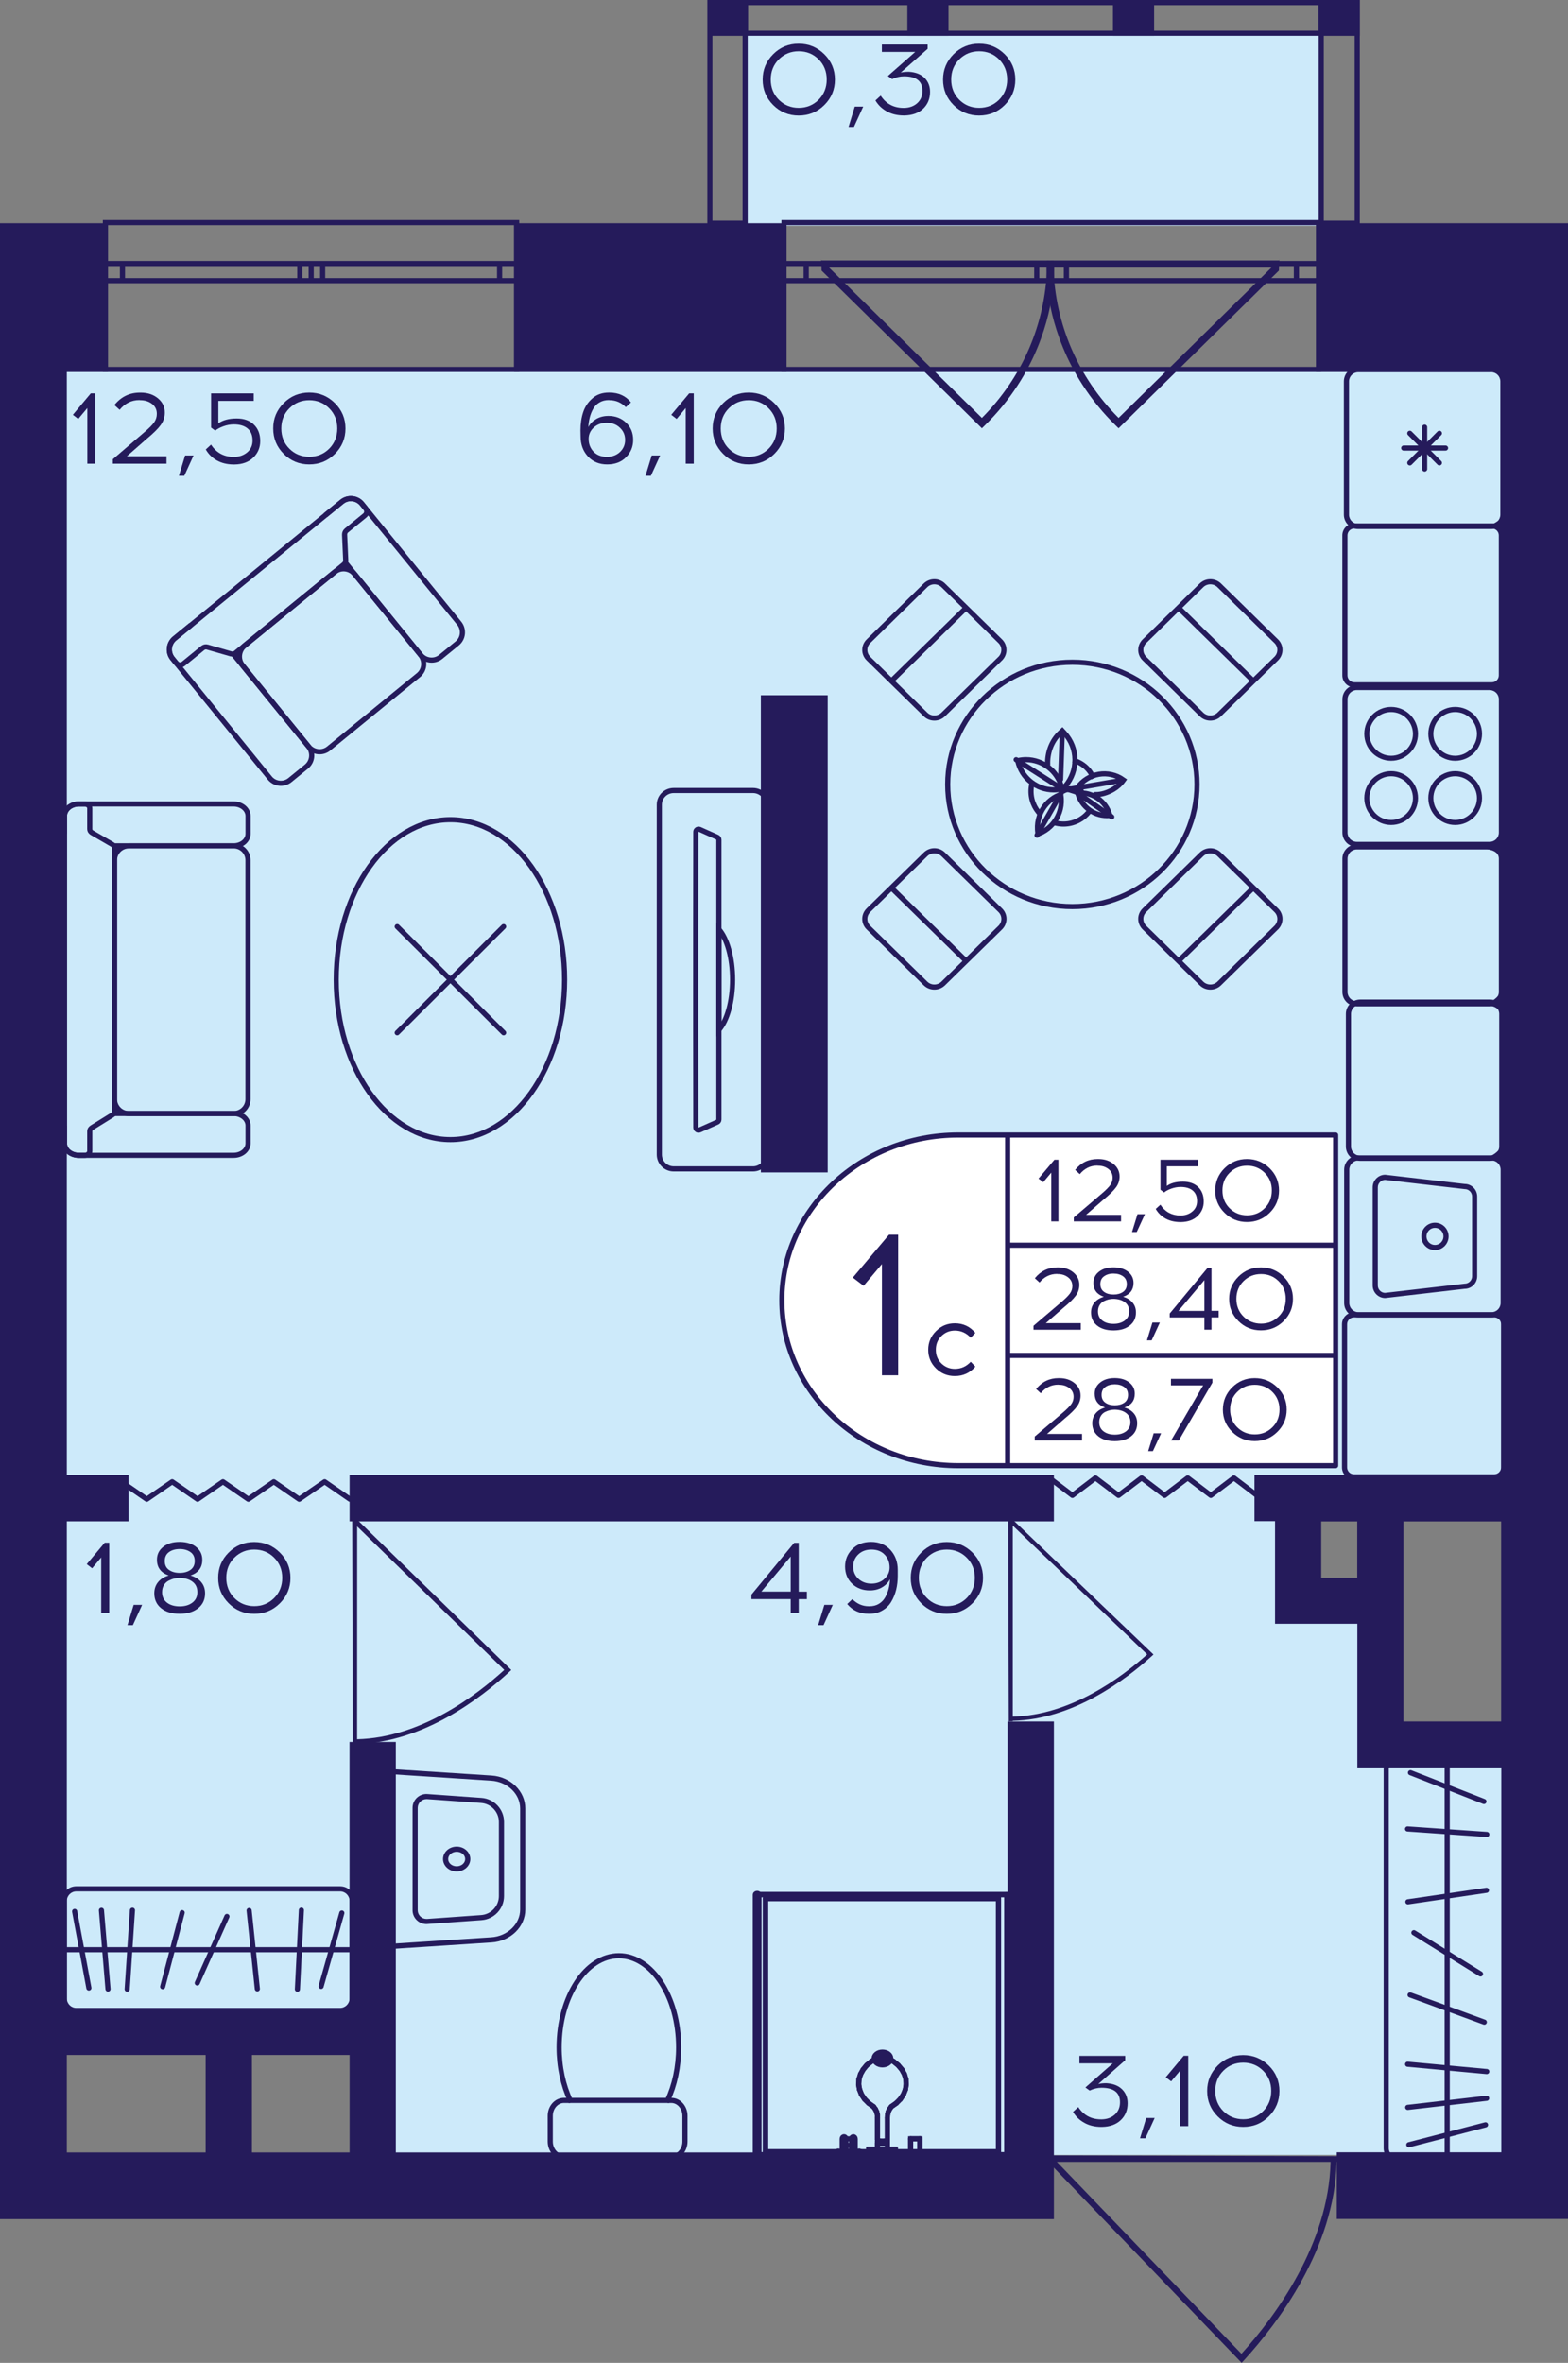 <?xml version="1.0" encoding="utf-8"?>
<!-- Generator: Adobe Illustrator 24.3.0, SVG Export Plug-In . SVG Version: 6.00 Build 0)  -->
<svg version="1.1" id="Слой_1" xmlns="http://www.w3.org/2000/svg" xmlns:xlink="http://www.w3.org/1999/xlink" x="0px" y="0px"
	 viewBox="0 0 265.55 400" style="enable-background:new 0 0 265.55 400;" xml:space="preserve">
<rect x="0" y="0" width="265.55" height="400" fill="#808080" stroke="none"/>
<path style="fill:#CDEAFA;" d="M63.12,343.97c0,6.95,0,13.9,0,20.85c65.01,0,130.02,0,195.03,0c0-23.16,0-46.33,0-69.49
	c-8.13,0-16.25,0-24.38,0c0-8.11,0-16.21,0-24.32c-4.64,0-9.29,0-13.93,0c0-5.79,0-11.58,0-17.37c12.77,0,25.54,0,38.31,0
	c0-63.7,0-127.4,0-191.1c-83.58,0-167.17,0-250.75,0c0,93.81,0,187.62,0,281.43C25.97,343.97,44.55,343.97,63.12,343.97z"/>
<rect x="126.03" y="5.43" style="fill:#CDEAFA;" width="97.73" height="32.79"/>
<g>
	<path style="fill:none;stroke:#251B5B;stroke-width:0.87;stroke-miterlimit:10;" d="M223.32,37.68h-90.55v24.86h90.55V37.68z
		 M132.77,37.68h90.55 M132.77,62.54h90.55 M132.77,44.61h3.76v2.9h-3.76V44.61z M178.08,47.51l-2.5,0v-2.9h2.5V47.51z
		 M136.54,44.61l39.04,0v2.9h-39.04V44.61z M178.08,44.61h2.53v2.9h-2.53V44.61z M223.32,47.51h-3.76v-2.9h3.76V47.51z M180.6,44.61
		h38.95v2.9H180.6V44.61z M132.77,44.61h3.76 M136.54,44.61v2.9 M136.54,47.51h-3.76 M178.08,47.51l-2.5,0 M175.58,47.51v-2.9
		 M175.58,44.61h2.5 M136.54,44.61l39.04,0 M175.58,47.51h-39.04 M178.08,44.61h2.53 M180.6,44.61v2.9 M180.6,47.51h-2.53
		 M223.32,47.51h-3.76 M219.56,47.51v-2.9 M219.56,44.61h3.76 M180.6,44.61h38.95 M219.56,47.51H180.6"/>
</g>
<g>
	<path style="fill:none;stroke:#251B5B;stroke-width:0.87;stroke-miterlimit:10;" d="M87.5,37.68l-69.65,0v24.86l69.65,0V37.68z
		 M17.85,37.68l69.65,0 M17.85,62.54l69.65,0 M17.85,44.61h2.89v2.9h-2.89V44.61z M52.7,47.51h-1.92v-2.9h1.92V47.51z M20.74,44.61
		l30.03,0v2.9H20.74V44.61z M52.7,44.61h1.94v2.9H52.7V44.61z M87.5,47.51h-2.89v-2.9h2.89V47.51z M54.64,44.61h29.97v2.9l-29.97,0
		V44.61z M17.85,44.61h2.89 M20.74,44.61v2.9 M20.74,47.51h-2.89 M52.7,47.51h-1.92 M50.77,47.51v-2.9 M50.77,44.61h1.92
		 M20.74,44.61l30.03,0 M50.77,47.51H20.74 M52.7,44.61h1.94 M54.64,44.61v2.9 M54.64,47.51H52.7 M87.5,47.51h-2.89 M84.61,47.51
		v-2.9 M84.61,44.61h2.89 M54.64,44.61h29.97 M84.61,47.51l-29.97,0"/>
</g>
<g>
	
		<rect x="223.32" y="0" transform="matrix(-1 -2.649992e-07 2.649992e-07 -1 453.611 6.061)" style="fill:#251B5B;" width="6.97" height="6.06"/>
	
		<rect x="119.85" y="0" transform="matrix(-1 -2.696755e-07 2.696755e-07 -1 246.537 6.061)" style="fill:#251B5B;" width="6.84" height="6.06"/>
	
		<rect x="153.67" y="0" transform="matrix(-1 -2.650041e-07 2.650041e-07 -1 314.305 6.061)" style="fill:#251B5B;" width="6.97" height="6.06"/>
	
		<rect x="188.5" y="0" transform="matrix(-1 -2.650002e-07 2.650002e-07 -1 383.958 6.061)" style="fill:#251B5B;" width="6.97" height="6.06"/>
	<g>
		<path style="fill:#251B5B;" d="M229.42,0.87l0,36.48h-5.23l0-36.48H229.42 M230.29,0h-6.97l0,38.22h6.97L230.29,0L230.29,0z"/>
	</g>
	<g>
		<path style="fill:#251B5B;" d="M125.76,0.87l0,36.48h-5.11l0-36.48H125.76 M126.63,0h-6.84l0,38.22h6.84L126.63,0L126.63,0z"/>
	</g>
	<g>
		<path style="fill:#251B5B;" d="M120.72,0.87l108.7,0v4.32l-108.7,0V0.87 M119.85,0v6.06l110.44,0V0L119.85,0L119.85,0z"/>
	</g>
</g>
<path style="fill:#251B5B;" d="M226.51,365.02c0,0.32-0.01,0.63-0.01,0.96h-0.13c-0.32,14.6-9.94,27.3-15.73,33.63l-0.36,0.39
	l-32.74-34.02h-0.21c0-0.37,0-0.74,0-1.1C193.72,364.92,210.11,364.97,226.51,365.02z M178.99,365.98l31.26,32.49
	c5.71-6.33,14.78-18.56,15.09-32.49L178.99,365.98z"/>
<polyline style="fill:none;stroke:#251B5B;stroke-width:0.87;stroke-linecap:round;stroke-linejoin:round;stroke-miterlimit:10;" points="
	59.27,253.8 54.98,250.84 50.67,253.8 46.37,250.84 42.06,253.8 37.76,250.84 33.46,253.8 29.16,250.84 24.86,253.8 20.56,250.84 
	"/>
<polyline style="fill:none;stroke:#251B5B;stroke-width:0.87;stroke-linecap:round;stroke-linejoin:round;stroke-miterlimit:10;" points="
	212.87,253.15 208.97,250.19 205.06,253.15 201.15,250.19 197.24,253.15 193.34,250.19 189.43,253.15 185.52,250.19 181.62,253.15 
	177.71,250.19 "/>
<path style="fill:#251B5B;" d="M170.84,291.41c0.22,0,0.44-0.01,0.67-0.01v-0.09c10.23-0.22,19.13-6.94,23.57-10.97l0.27-0.25
	l-23.84-22.83v-0.15c-0.26,0-0.52,0-0.77,0C170.78,268.55,170.81,279.98,170.84,291.41z M171.52,258.27l22.76,21.8
	c-4.44,3.98-13.01,10.31-22.76,10.53L171.52,258.27z"/>
<path style="fill:#251B5B;" d="M59.75,295.33c0.25,0,0.49-0.01,0.74-0.01v-0.1c11.19-0.25,20.94-7.73,25.8-12.23l0.3-0.28
	l-26.09-25.44v-0.16c-0.28,0-0.56,0-0.85,0C59.68,269.85,59.71,282.59,59.75,295.33z M60.49,258.41L85.4,282.7
	c-4.86,4.44-14.24,11.48-24.92,11.73L60.49,258.41z"/>
<g>
	<path style="fill:#251B5B;" d="M166.75,72.05c2.16-2.1,4.04-4.4,5.62-6.85c5.67-8.75,6.06-16.94,6.12-18.59
		c0.03-1.05,0.01-1.91-0.02-2.46c-0.36-0.02-0.73-0.03-1.09-0.05h-38.21l-0.09-0.09c0.02,0.6,0.04,1.2,0.06,1.8l27.15,26.69
		L166.75,72.05z M140.4,45.3h36.92c-0.3,9.57-4.15,18.55-11.03,25.45L140.4,45.3z"/>
	<path style="fill:#251B5B;" d="M188.98,72.05c-2.16-2.1-4.04-4.4-5.62-6.85c-5.67-8.75-6.06-16.94-6.12-18.59
		c-0.03-1.05-0.01-1.91,0.02-2.46c0.36-0.02,0.73-0.03,1.09-0.05h38.21l0.09-0.09c-0.02,0.6-0.04,1.2-0.06,1.8l-27.15,26.69
		L188.98,72.05z M215.33,45.3h-36.92c0.3,9.57,4.15,18.55,11.03,25.45L215.33,45.3z"/>
</g>
<g>
	<g>
		<g>
			<path style="fill:#251B5B;" d="M57.6,320.19c0.88,0,1.6,0.72,1.6,1.6v16.53c0,0.88-0.72,1.6-1.6,1.6H12.92
				c-0.88,0-1.6-0.72-1.6-1.6v-16.53c0-0.88,0.72-1.6,1.6-1.6H57.6 M57.6,319.32H12.92c-1.37,0-2.47,1.11-2.47,2.47v16.53
				c0,1.37,1.11,2.47,2.47,2.47H57.6c1.37,0,2.47-1.11,2.47-2.47v-16.53C60.07,320.43,58.97,319.32,57.6,319.32L57.6,319.32z"/>
		</g>
	</g>
	
		<line style="fill:none;stroke:#251B5B;stroke-width:0.87;stroke-miterlimit:10;" x1="59.87" y1="330.06" x2="10.62" y2="330.06"/>
	
		<line style="fill:none;stroke:#251B5B;stroke-width:0.87;stroke-linecap:round;stroke-miterlimit:10;" x1="51.04" y1="323.36" x2="50.37" y2="336.75"/>
	
		<line style="fill:none;stroke:#251B5B;stroke-width:0.87;stroke-linecap:round;stroke-miterlimit:10;" x1="42.19" y1="323.42" x2="43.58" y2="336.69"/>
	
		<line style="fill:none;stroke:#251B5B;stroke-width:0.87;stroke-linecap:round;stroke-miterlimit:10;" x1="12.64" y1="323.58" x2="15.05" y2="336.54"/>
	
		<line style="fill:none;stroke:#251B5B;stroke-width:0.87;stroke-linecap:round;stroke-miterlimit:10;" x1="38.43" y1="324.43" x2="33.41" y2="335.69"/>
	
		<line style="fill:none;stroke:#251B5B;stroke-width:0.87;stroke-linecap:round;stroke-miterlimit:10;" x1="30.85" y1="323.79" x2="27.55" y2="336.32"/>
	
		<line style="fill:none;stroke:#251B5B;stroke-width:0.87;stroke-linecap:round;stroke-miterlimit:10;" x1="22.43" y1="323.38" x2="21.54" y2="336.74"/>
	
		<line style="fill:none;stroke:#251B5B;stroke-width:0.87;stroke-linecap:round;stroke-miterlimit:10;" x1="17.18" y1="323.39" x2="18.29" y2="336.72"/>
	
		<line style="fill:none;stroke:#251B5B;stroke-width:0.87;stroke-linecap:round;stroke-miterlimit:10;" x1="57.89" y1="323.85" x2="54.38" y2="336.27"/>
</g>
<g>
	<path style="fill:#251B5B;" d="M252.34,170.08c0.86,0,1.56,0.7,1.56,1.56v22.45c0,0.86-0.7,1.56-1.56,1.56h-21.98
		c-0.86,0-1.56-0.7-1.56-1.56v-22.45c0-0.86,0.7-1.56,1.56-1.56H252.34 M252.34,169.21h-21.98c-1.34,0-2.43,1.09-2.43,2.43v22.45
		c0,1.34,1.09,2.43,2.43,2.43h21.98c1.34,0,2.43-1.09,2.43-2.43v-22.45C254.77,170.3,253.69,169.21,252.34,169.21L252.34,169.21z"/>
</g>
<g>
	<g>
		<path style="fill:#251B5B;" d="M252.58,196.45c0.86,0,1.56,0.7,1.56,1.56v22.57c0,0.86-0.7,1.56-1.56,1.56h-22.51
			c-0.86,0-1.56-0.7-1.56-1.56v-22.57c0-0.86,0.7-1.56,1.56-1.56H252.58 M252.58,195.59h-22.51c-1.34,0-2.43,1.09-2.43,2.43v22.57
			c0,1.34,1.09,2.43,2.43,2.43h22.51c1.34,0,2.43-1.09,2.43-2.43v-22.57C255.01,196.67,253.92,195.59,252.58,195.59L252.58,195.59z"
			/>
	</g>
	<g>
		<path style="fill:#251B5B;" d="M234.55,199.74l13.41,1.55l0.05,0.01h0.05c0.69,0,1.25,0.56,1.25,1.26v13.49
			c0,0.69-0.56,1.26-1.25,1.26h-0.05l-0.05,0.01l-13.41,1.55c-0.67-0.02-1.21-0.58-1.21-1.26V201
			C233.34,200.32,233.88,199.77,234.55,199.74 M234.59,198.87c-1.17,0-2.12,0.95-2.12,2.13v16.61c0,1.18,0.95,2.13,2.12,2.13
			l13.46-1.56c1.17,0,2.12-0.95,2.12-2.13v-13.49c0-1.18-0.95-2.13-2.12-2.13L234.59,198.87L234.59,198.87z"/>
	</g>
	<g>
		<path style="fill:#251B5B;" d="M243.02,207.86c0.8,0,1.44,0.65,1.44,1.45s-0.65,1.45-1.44,1.45c-0.8,0-1.44-0.65-1.44-1.45
			S242.22,207.86,243.02,207.86 M243.02,206.99c-1.28,0-2.31,1.04-2.31,2.32c0,1.28,1.04,2.32,2.31,2.32s2.31-1.04,2.31-2.32
			C245.33,208.02,244.29,206.99,243.02,206.99L243.02,206.99z"/>
	</g>
</g>
<g>
	<g>
		<path style="fill:#251B5B;" d="M252.28,116.82c0.86,0,1.56,0.7,1.56,1.56v22.57c0,0.86-0.7,1.56-1.56,1.56h-22.51
			c-0.86,0-1.56-0.7-1.56-1.56v-22.57c0-0.86,0.7-1.56,1.56-1.56H252.28 M252.28,115.95h-22.51c-1.34,0-2.43,1.09-2.43,2.43v22.57
			c0,1.34,1.09,2.43,2.43,2.43h22.51c1.34,0,2.43-1.09,2.43-2.43v-22.57C254.71,117.04,253.62,115.95,252.28,115.95L252.28,115.95z"
			/>
	</g>
	<g>
		<g>
			<path style="fill:#251B5B;" d="M235.6,131.41c2.03,0,3.69,1.66,3.69,3.7c0,2.04-1.65,3.7-3.69,3.7c-2.03,0-3.69-1.66-3.69-3.7
				C231.91,133.06,233.56,131.41,235.6,131.41 M235.6,130.54c-2.52,0-4.55,2.04-4.55,4.56c0,2.52,2.04,4.56,4.55,4.56
				s4.55-2.04,4.55-4.56C240.15,132.58,238.11,130.54,235.6,130.54L235.6,130.54z"/>
		</g>
		<g>
			<path style="fill:#251B5B;" d="M246.44,120.54c2.03,0,3.69,1.66,3.69,3.7s-1.65,3.7-3.69,3.7c-2.03,0-3.69-1.66-3.69-3.7
				S244.41,120.54,246.44,120.54 M246.44,119.67c-2.52,0-4.55,2.04-4.55,4.56s2.04,4.56,4.55,4.56c2.52,0,4.55-2.04,4.55-4.56
				S248.96,119.67,246.44,119.67L246.44,119.67z"/>
		</g>
		<g>
			<path style="fill:#251B5B;" d="M235.6,120.54c2.03,0,3.69,1.66,3.69,3.7s-1.65,3.7-3.69,3.7c-2.03,0-3.69-1.66-3.69-3.7
				S233.56,120.54,235.6,120.54 M235.6,119.67c-2.52,0-4.55,2.04-4.55,4.56s2.04,4.56,4.55,4.56s4.55-2.04,4.55-4.56
				S238.11,119.67,235.6,119.67L235.6,119.67z"/>
		</g>
		<g>
			<path style="fill:#251B5B;" d="M246.44,131.41c2.03,0,3.69,1.66,3.69,3.7c0,2.04-1.65,3.7-3.69,3.7c-2.03,0-3.69-1.66-3.69-3.7
				C242.75,133.06,244.41,131.41,246.44,131.41 M246.44,130.54c-2.52,0-4.55,2.04-4.55,4.56c0,2.52,2.04,4.56,4.55,4.56
				c2.52,0,4.55-2.04,4.55-4.56C251,132.58,248.96,130.54,246.44,130.54L246.44,130.54z"/>
		</g>
	</g>
</g>
<g>
	<path style="fill:#251B5B;" d="M252.67,89.47c0.64,0,1.16,0.52,1.16,1.16v23.71c0,0.64-0.52,1.16-1.16,1.16h-23.31
		c-0.64,0-1.16-0.52-1.16-1.16V90.63c0-0.64,0.52-1.16,1.16-1.16H252.67 M252.67,88.6h-23.31c-1.12,0-2.03,0.91-2.03,2.03v23.71
		c0,1.12,0.91,2.03,2.03,2.03h23.31c1.12,0,2.03-0.91,2.03-2.03V90.63C254.71,89.51,253.8,88.6,252.67,88.6L252.67,88.6z"/>
</g>
<g>
	<g>
		<path style="fill:#251B5B;" d="M252.53,63c0.86,0,1.56,0.7,1.56,1.56v22.57c0,0.86-0.7,1.56-1.56,1.56h-22.51
			c-0.86,0-1.56-0.7-1.56-1.56V64.57c0-0.86,0.7-1.56,1.56-1.56H252.53 M252.53,62.13h-22.51c-1.34,0-2.43,1.09-2.43,2.43v22.57
			c0,1.34,1.09,2.43,2.43,2.43h22.51c1.34,0,2.43-1.09,2.43-2.43V64.57C254.96,63.22,253.87,62.13,252.53,62.13L252.53,62.13z"/>
	</g>
	<g>
		
			<line style="fill:none;stroke:#251B5B;stroke-width:0.87;stroke-linecap:round;stroke-miterlimit:10;" x1="237.73" y1="75.85" x2="244.81" y2="75.85"/>
		
			<line style="fill:none;stroke:#251B5B;stroke-width:0.87;stroke-linecap:round;stroke-miterlimit:10;" x1="238.76" y1="73.35" x2="243.77" y2="78.36"/>
		
			<line style="fill:none;stroke:#251B5B;stroke-width:0.87;stroke-linecap:round;stroke-miterlimit:10;" x1="241.27" y1="72.31" x2="241.27" y2="79.4"/>
		
			<line style="fill:none;stroke:#251B5B;stroke-width:0.87;stroke-linecap:round;stroke-miterlimit:10;" x1="243.77" y1="73.35" x2="238.76" y2="78.36"/>
	</g>
</g>
<g>
	<path style="fill:#251B5B;" d="M252.28,143.8c0.86,0,1.56,0.7,1.56,1.56v22.57c0,0.86-0.7,1.56-1.56,1.56h-22.51
		c-0.86,0-1.56-0.7-1.56-1.56v-22.57c0-0.86,0.7-1.56,1.56-1.56H252.28 M252.28,142.93h-22.51c-1.34,0-2.43,1.09-2.43,2.43v22.57
		c0,1.34,1.09,2.43,2.43,2.43h22.51c1.34,0,2.43-1.09,2.43-2.43v-22.57C254.71,144.02,253.62,142.93,252.28,142.93L252.28,142.93z"
		/>
</g>
<g>
	<path style="fill:#251B5B;" d="M253.06,223.02c0.64,0,1.16,0.52,1.16,1.16v24.24c0,0.64-0.52,1.16-1.16,1.16H229.3
		c-0.64,0-1.16-0.52-1.16-1.16v-24.24c0-0.64,0.52-1.16,1.16-1.16H253.06 M253.06,222.15H229.3c-1.12,0-2.03,0.91-2.03,2.03v24.24
		c0,1.12,0.91,2.03,2.03,2.03h23.76c1.12,0,2.03-0.91,2.03-2.03v-24.24C255.09,223.06,254.18,222.15,253.06,222.15L253.06,222.15z"
		/>
</g>
<g>
	
		<ellipse style="fill:none;stroke:#251B5B;stroke-width:0.87;stroke-miterlimit:10;" cx="181.61" cy="132.79" rx="21.11" ry="20.68"/>
	<g>
		<g>
			<path style="fill:none;stroke:#251B5B;stroke-width:0.87;stroke-miterlimit:10;" d="M203.48,120.95l-9.66-9.46
				c-0.83-0.81-0.83-2.12,0-2.94l9.66-9.46c0.83-0.81,2.17-0.81,3,0l9.66,9.46c0.83,0.81,0.83,2.12,0,2.94l-9.66,9.46
				C205.65,121.76,204.31,121.76,203.48,120.95z"/>
			
				<line style="fill:none;stroke:#251B5B;stroke-width:0.87;stroke-miterlimit:10;" x1="199.47" y1="102.76" x2="212.4" y2="115.42"/>
		</g>
	</g>
	<g>
		<g>
			<path style="fill:none;stroke:#251B5B;stroke-width:0.87;stroke-miterlimit:10;" d="M159.74,144.63l9.66,9.46
				c0.83,0.81,0.83,2.12,0,2.94l-9.66,9.46c-0.83,0.81-2.17,0.81-3,0l-9.66-9.46c-0.83-0.81-0.83-2.12,0-2.94l9.66-9.46
				C157.57,143.82,158.91,143.82,159.74,144.63z"/>
			
				<line style="fill:none;stroke:#251B5B;stroke-width:0.87;stroke-miterlimit:10;" x1="163.75" y1="162.82" x2="150.82" y2="150.16"/>
		</g>
	</g>
	<g>
		<g>
			<path style="fill:none;stroke:#251B5B;stroke-width:0.87;stroke-miterlimit:10;" d="M193.82,154.09l9.66-9.46
				c0.83-0.81,2.17-0.81,3,0l9.66,9.46c0.83,0.81,0.83,2.12,0,2.94l-9.66,9.46c-0.83,0.81-2.17,0.81-3,0l-9.66-9.46
				C192.99,156.21,192.99,154.9,193.82,154.09z"/>
			
				<line style="fill:none;stroke:#251B5B;stroke-width:0.87;stroke-miterlimit:10;" x1="212.4" y1="150.16" x2="199.47" y2="162.82"/>
		</g>
	</g>
	<g>
		<g>
			<path style="fill:none;stroke:#251B5B;stroke-width:0.87;stroke-miterlimit:10;" d="M169.4,111.49l-9.66,9.46
				c-0.83,0.81-2.17,0.81-3,0l-9.66-9.46c-0.83-0.81-0.83-2.12,0-2.94l9.66-9.46c0.83-0.81,2.17-0.81,3,0l9.66,9.46
				C170.22,109.36,170.22,110.68,169.4,111.49z"/>
			
				<line style="fill:none;stroke:#251B5B;stroke-width:0.87;stroke-miterlimit:10;" x1="150.82" y1="115.42" x2="163.75" y2="102.76"/>
		</g>
	</g>
</g>
<g>
	<path style="fill:none;stroke:#251B5B;stroke-width:0.87;stroke-linecap:square;stroke-miterlimit:10;" d="M175.84,137.46
		c-0.48-0.59-0.84-1.28-1.05-2.07c-0.21-0.81-0.24-1.63-0.09-2.42"/>
	<path style="fill:none;stroke:#251B5B;stroke-width:0.87;stroke-linecap:square;stroke-miterlimit:10;" d="M184.33,137.53
		c-0.7,0.84-1.65,1.47-2.78,1.78c-0.89,0.24-1.78,0.25-2.62,0.06"/>
	<path style="fill:none;stroke:#251B5B;stroke-width:0.87;stroke-linecap:square;stroke-miterlimit:10;" d="M182.14,128.81
		c1.26,0.47,2.25,1.31,2.89,2.56"/>
	<g>
		<path style="fill:#251B5B;" d="M179.29,135.1c0.19,2.29-1.06,4.48-3.13,5.46C175.96,138.27,177.22,136.08,179.29,135.1
			 M179.96,133.93L179.96,133.93c-3.37,0.92-5.38,4.41-4.48,7.8l0,0C178.85,140.81,180.86,137.32,179.96,133.93L179.96,133.93z"/>
	</g>
	<path style="fill:none;stroke:#251B5B;stroke-width:0.87;stroke-linecap:round;stroke-miterlimit:10;" d="M183.12,133.92
		c-0.25-0.13-0.43-0.39-0.67-0.56c1.81-2.54,5.31-3.12,7.82-1.32c-0.48,0.67-1.08,1.21-1.75,1.6c-0.91,0.53-2,0.9-3.04,0.87"/>
	<g>
		<path style="fill:#251B5B;" d="M183.11,134.67c1.91,0.04,3.58,1.23,4.27,2.97C185.47,137.6,183.81,136.41,183.11,134.67
			 M183.01,133.8c-0.34,0-0.68,0.03-1.02,0.09h0c0.49,2.72,2.84,4.62,5.49,4.62c0.34,0,0.68-0.03,1.02-0.09l0,0
			C188.02,135.7,185.67,133.8,183.01,133.8L183.01,133.8z"/>
	</g>
	<path style="fill:none;stroke:#251B5B;stroke-width:0.87;stroke-linecap:round;stroke-miterlimit:10;" d="M177.43,129.41
		c-0.08-1.88,0.61-3.95,2.1-5.34l0.38-0.36l0.35,0.38c2.35,2.53,2.37,6.42,0.15,8.99c-0.06,0.06-0.11,0.13-0.17,0.19"/>
	
		<line style="fill:none;stroke:#251B5B;stroke-width:0.87;stroke-linecap:round;stroke-linejoin:round;stroke-miterlimit:10;" x1="179.62" y1="131.95" x2="179.9" y2="123.96"/>
	<g>
		<path style="fill:#251B5B;" d="M173.78,129.03L173.78,129.03c2.55,0,4.82,1.73,5.54,4.17c-0.3,0.05-0.59,0.07-0.89,0.07
			c-2.55,0-4.82-1.73-5.54-4.17C173.19,129.06,173.49,129.03,173.78,129.03 M173.78,128.16c-0.49,0-0.98,0.05-1.47,0.17l-0.47,0.11
			l0.1,0.47c0.69,3.12,3.43,5.24,6.49,5.24c0.49,0,0.98-0.05,1.47-0.17l0.47-0.11l-0.1-0.47
			C179.58,130.28,176.84,128.16,173.78,128.16L173.78,128.16z"/>
	</g>
	
		<line style="fill:none;stroke:#251B5B;stroke-width:0.87;stroke-linecap:round;stroke-linejoin:round;stroke-miterlimit:10;" x1="180.15" y1="133.73" x2="172.09" y2="128.6"/>
	
		<line style="fill:none;stroke:#251B5B;stroke-width:0.87;stroke-linecap:round;stroke-miterlimit:10;" x1="182.72" y1="133.33" x2="189.93" y2="132.11"/>
	<polyline style="fill:none;stroke:#251B5B;stroke-width:0.87;stroke-linecap:round;stroke-miterlimit:10;" points="
		188.29,138.29 182.22,134.06 180.87,133.64 	"/>
	<path style="fill:none;stroke:#251B5B;stroke-width:0.87;stroke-linecap:round;stroke-miterlimit:10;" d="M180.22,133.5
		l-0.53,0.79c-0.03,0.05-4.06,7.1-4.06,7.1"/>
	
		<line style="fill:none;stroke:#251B5B;stroke-width:0.87;stroke-linecap:round;stroke-miterlimit:10;" x1="182.77" y1="133.32" x2="179.82" y2="133.82"/>
	
		<line style="fill:none;stroke:#251B5B;stroke-width:0.87;stroke-linecap:round;stroke-miterlimit:10;" x1="180.15" y1="133.24" x2="181.14" y2="133.54"/>
	<polygon style="fill:none;stroke:#251B5B;stroke-width:0.87;stroke-linecap:round;stroke-miterlimit:10;" points="180.24,133.3 
		180.76,133.57 180.43,133.74 	"/>
	<polygon style="fill:#251B5B;" points="183.46,133.87 182.22,134.06 181.33,133.7 182.72,133.33 	"/>
	<path style="fill:#251B5B;" d="M181.16,133.88c-0.04,0.01-1.21,0.2-1.21,0.2l0.33-0.38l0.71-0.09L181.16,133.88z"/>
	<polygon style="fill:#251B5B;" points="181.59,133.45 180.31,133.06 180.22,133.22 180.98,133.61 	"/>
</g>
<g>
	<path style="fill:none;stroke:#251B5B;stroke-width:0.87;stroke-miterlimit:10;" d="M127.52,197.88H114.1
		c-1.36,0-2.44-1.09-2.44-2.42l0-59.22c0-1.35,1.08-2.42,2.44-2.42l13.42,0c1.34,0,2.44,1.07,2.44,2.42l0,59.22
		C129.96,196.79,128.86,197.88,127.52,197.88z M121.75,142.15c0-0.17-0.12-0.35-0.28-0.42l-2.98-1.33
		c-0.31-0.12-0.65,0.09-0.65,0.42c0,2.11-0.02,8.73-0.02,16.52l0,17c0,7.79,0.02,14.42,0.02,16.52c0,0.35,0.33,0.55,0.65,0.42
		l2.98-1.32c0.16-0.07,0.28-0.24,0.28-0.43L121.75,142.15z"/>
	<g>
		<path style="fill:none;stroke:#251B5B;stroke-width:0.87;stroke-miterlimit:10;" d="M124.07,165.84c0-3.7-0.94-6.94-2.32-8.52
			l0,17.03C123.13,172.78,124.07,169.56,124.07,165.84z"/>
	</g>
</g>
<g>
	<path style="fill:none;stroke:#251B5B;stroke-width:0.87;stroke-miterlimit:10;" d="M10.91,141.14l0-3c0-1.12,1.1-2.04,2.44-2.04
		h0.98h25.24c1.34,0,2.44,0.92,2.44,2.04l0,3c0,1.14-1.1,2.04-2.44,2.04l-20.31,0"/>
	<path style="fill:none;stroke:#251B5B;stroke-width:0.87;stroke-miterlimit:10;" d="M10.91,190.54l0,3c0,1.14,1.1,2.04,2.44,2.04
		h0.98h25.24c1.34,0,2.44-0.9,2.44-2.04v-3c0-1.12-1.1-2.04-2.44-2.04l-20.27,0"/>
	<path style="fill:none;stroke:#251B5B;stroke-width:0.87;stroke-miterlimit:10;" d="M42,186.08l0-40.46
		c0-1.34-1.09-2.43-2.43-2.43H21.82c-1.34,0-2.43,1.09-2.43,2.43l0,40.46c0,1.34,1.09,2.43,2.43,2.43h17.75
		C40.91,188.51,42,187.42,42,186.08z"/>
	<path style="fill:none;stroke:#251B5B;stroke-width:0.87;stroke-miterlimit:10;" d="M15.55,190.91l3.48-2.16
		c0.22-0.14,0.35-0.35,0.35-0.59l0-44.61c0-0.24-0.14-0.46-0.37-0.6l-3.44-1.99c-0.23-0.14-0.37-0.36-0.37-0.6l0-3.53
		c0-0.4-0.39-0.73-0.87-0.73h-0.97c-1.35,0-2.44,0.91-2.44,2.04l0,55.41c0,1.13,1.09,2.04,2.44,2.04h0.97
		c0.48,0,0.87-0.33,0.87-0.73l0-3.37C15.2,191.27,15.33,191.05,15.55,190.91z"/>
</g>
<g>
	
		<ellipse style="fill:none;stroke:#251B5B;stroke-width:0.87;stroke-miterlimit:10;" cx="76.28" cy="165.84" rx="19.34" ry="27.08"/>
	<g>
		
			<line style="fill:none;stroke:#251B5B;stroke-width:0.87;stroke-linecap:round;stroke-miterlimit:10;" x1="67.27" y1="174.83" x2="85.29" y2="156.86"/>
		
			<line style="fill:none;stroke:#251B5B;stroke-width:0.87;stroke-linecap:round;stroke-miterlimit:10;" x1="67.27" y1="156.86" x2="85.29" y2="174.83"/>
	</g>
</g>
<g>
	<path style="fill:none;stroke:#251B5B;stroke-width:0.87;stroke-miterlimit:10;" d="M32.35,105.8l-2.78,2.27
		c-1.04,0.85-1.2,2.39-0.35,3.42l0.61,0.75l15.86,19.47c0.84,1.04,2.38,1.19,3.42,0.34l2.78-2.27c1.05-0.86,1.2-2.39,0.35-3.42
		L39.48,110.7"/>
	<path style="fill:none;stroke:#251B5B;stroke-width:0.87;stroke-miterlimit:10;" d="M55.1,87.22l2.78-2.27
		c1.05-0.86,2.58-0.69,3.42,0.34l0.61,0.75l15.86,19.47c0.84,1.04,0.7,2.57-0.35,3.42l-2.78,2.27c-1.04,0.85-2.58,0.69-3.42-0.34
		L58.48,95.23"/>
	<path style="fill:none;stroke:#251B5B;stroke-width:0.87;stroke-miterlimit:10;" d="M70.87,114.29l-15.2,12.42
		c-1.04,0.85-2.57,0.7-3.42-0.34L41.1,112.68c-0.85-1.04-0.69-2.57,0.35-3.42l15.2-12.42c1.04-0.85,2.57-0.7,3.42,0.34l11.14,13.68
		C72.07,111.9,71.91,113.44,70.87,114.29z"/>
	<path style="fill:none;stroke:#251B5B;stroke-width:0.87;stroke-miterlimit:10;" d="M58.36,90.53l0.19,4.32
		c0.01,0.27-0.11,0.54-0.32,0.71l-18.32,14.97c-0.22,0.18-0.52,0.24-0.79,0.16l-4-1.15c-0.27-0.08-0.57-0.02-0.79,0.16l-3.27,2.67
		c-0.37,0.3-0.92,0.25-1.22-0.12l-0.61-0.75c-0.85-1.04-0.69-2.57,0.35-3.42l28.3-23.12c1.04-0.85,2.57-0.7,3.42,0.34l0.61,0.75
		c0.3,0.37,0.25,0.92-0.13,1.22l-3.11,2.54C58.46,89.99,58.35,90.25,58.36,90.53z"/>
</g>
<g>
	<polyline style="fill:none;stroke:#251B5B;stroke-width:0.87;stroke-miterlimit:10;" points="128.23,364.97 128.23,320.73 
		170.51,320.73 170.51,364.97 128.23,364.97 	"/>
	<path style="fill:none;stroke:#251B5B;stroke-width:0.87;stroke-miterlimit:10;" d="M170.54,365.19l-42.28,0
		c-0.17,0-0.31-0.1-0.31-0.22s0.14-0.22,0.31-0.22l42.25,0c0.17,0,0.31,0.1,0.31,0.22C170.83,365.09,170.7,365.18,170.54,365.19z"/>
	
		<line style="fill:none;stroke:#251B5B;stroke-width:0.87;stroke-linecap:round;stroke-linejoin:round;" x1="170.51" y1="320.73" x2="170.51" y2="364.97"/>
	
		<line style="fill:none;stroke:#251B5B;stroke-width:0.87;stroke-linecap:round;stroke-linejoin:round;" x1="128.23" y1="320.73" x2="170.51" y2="320.73"/>
	<path style="fill:none;stroke:#251B5B;stroke-width:0.87;stroke-miterlimit:10;" d="M128.23,365.19c-0.17,0-0.31-0.1-0.31-0.22
		l0-44.23c0-0.12,0.14-0.22,0.31-0.22c0.17,0,0.31,0.1,0.31,0.22l0,44.23C128.54,365.1,128.4,365.19,128.23,365.19z"/>
	<polyline style="fill:none;stroke:#251B5B;stroke-width:0.87;stroke-miterlimit:10;" points="129.64,364.28 129.64,321.42 
		169.1,321.42 169.1,364.28 129.64,364.28 	"/>
	
		<line style="fill:none;stroke:#251B5B;stroke-width:0.87;stroke-linecap:round;stroke-linejoin:round;" x1="169.1" y1="364.28" x2="129.64" y2="364.28"/>
	
		<line style="fill:none;stroke:#251B5B;stroke-width:0.87;stroke-linecap:round;stroke-linejoin:round;" x1="169.1" y1="321.42" x2="169.1" y2="364.28"/>
	
		<line style="fill:none;stroke:#251B5B;stroke-width:0.87;stroke-linecap:round;stroke-linejoin:round;" x1="129.64" y1="321.42" x2="169.1" y2="321.42"/>
	
		<line style="fill:none;stroke:#251B5B;stroke-width:0.87;stroke-linecap:round;stroke-linejoin:round;" x1="129.64" y1="364.28" x2="129.64" y2="321.42"/>
	<polyline style="fill:none;stroke:#251B5B;stroke-width:0.87;stroke-miterlimit:10;" points="142.94,364.78 142.94,363.2 
		144.52,363.2 144.52,364.78 142.94,364.78 	"/>
	<path style="fill:none;stroke:#251B5B;stroke-width:0.87;stroke-miterlimit:10;" d="M144.83,364.55c0,0.19-0.14,0.34-0.31,0.34
		h-1.58c-0.17,0-0.31-0.16-0.31-0.35s0.14-0.35,0.31-0.35h1.58c0.17,0,0.31,0.15,0.31,0.34
		C144.83,364.54,144.83,364.55,144.83,364.55z"/>
	<path style="fill:none;stroke:#251B5B;stroke-width:0.87;stroke-miterlimit:10;" d="M144.52,364.89c-0.17,0-0.31-0.16-0.31-0.35
		v-2.47c0-0.19,0.14-0.35,0.31-0.35c0.17,0,0.31,0.16,0.31,0.35v2.47C144.83,364.73,144.69,364.89,144.52,364.89z"/>
	
		<line style="fill:none;stroke:#251B5B;stroke-width:0.87;stroke-linecap:round;stroke-linejoin:round;" x1="142.94" y1="362.07" x2="144.52" y2="362.07"/>
	<path style="fill:none;stroke:#251B5B;stroke-width:0.87;stroke-miterlimit:10;" d="M142.94,364.89c-0.17,0-0.31-0.16-0.31-0.35
		v-2.47c0-0.19,0.14-0.35,0.31-0.35s0.31,0.16,0.31,0.35v2.47C143.25,364.73,143.11,364.89,142.94,364.89z"/>
	<polyline style="fill:none;stroke:#251B5B;stroke-width:0.87;stroke-miterlimit:10;" points="154.22,364.54 154.22,362.07 
		155.79,362.07 155.79,364.54 154.22,364.54 	"/>
	
		<line style="fill:none;stroke:#251B5B;stroke-width:0.87;stroke-linecap:round;stroke-linejoin:round;" x1="155.79" y1="364.54" x2="154.22" y2="364.54"/>
	
		<line style="fill:none;stroke:#251B5B;stroke-width:0.87;stroke-linecap:round;stroke-linejoin:round;" x1="155.79" y1="362.07" x2="155.79" y2="364.54"/>
	
		<line style="fill:none;stroke:#251B5B;stroke-width:0.87;stroke-linecap:round;stroke-linejoin:round;" x1="154.22" y1="362.07" x2="155.79" y2="362.07"/>
	
		<line style="fill:none;stroke:#251B5B;stroke-width:0.87;stroke-linecap:round;stroke-linejoin:round;" x1="154.22" y1="364.54" x2="154.22" y2="362.07"/>
	<polyline style="fill:none;stroke:#251B5B;stroke-width:0.87;stroke-miterlimit:10;" points="141.9,364.84 141.9,364.54 
		145.56,364.54 145.56,364.84 141.9,364.84 	"/>
	<path style="fill:none;stroke:#251B5B;stroke-width:0.87;stroke-miterlimit:10;" d="M145.56,365.2h-3.66
		c-0.17,0-0.31-0.16-0.31-0.35s0.14-0.35,0.31-0.35h3.65c0,0,0,0,0.01,0c0.17,0,0.31,0.15,0.31,0.34
		C145.87,365.03,145.73,365.19,145.56,365.2z"/>
	<path style="fill:none;stroke:#251B5B;stroke-width:0.87;stroke-miterlimit:10;" d="M145.55,365.19c-0.17,0-0.31-0.16-0.31-0.35
		v-0.31c0-0.19,0.14-0.35,0.31-0.35c0.17,0,0.31,0.16,0.31,0.35v0.31C145.86,365.04,145.72,365.19,145.55,365.19z"/>
	<path style="fill:none;stroke:#251B5B;stroke-width:0.87;stroke-miterlimit:10;" d="M145.56,364.89h-3.66
		c-0.17,0-0.31-0.16-0.31-0.35s0.14-0.35,0.31-0.35h3.65c0,0,0,0,0.01,0c0.17,0,0.31,0.15,0.31,0.34
		C145.87,364.73,145.73,364.89,145.56,364.89z"/>
	<path style="fill:none;stroke:#251B5B;stroke-width:0.87;stroke-miterlimit:10;" d="M141.9,365.19c-0.17,0-0.31-0.16-0.31-0.35
		v-0.31c0-0.19,0.14-0.35,0.31-0.35c0.17,0,0.31,0.16,0.31,0.35v0.31C142.21,365.04,142.07,365.19,141.9,365.19z"/>
	<polyline style="fill:none;stroke:#251B5B;stroke-width:0.87;stroke-miterlimit:10;" points="153.17,364.84 153.17,364.54 
		156.84,364.54 156.84,364.84 153.17,364.84 	"/>
	
		<line style="fill:none;stroke:#251B5B;stroke-width:0.87;stroke-linecap:round;stroke-linejoin:round;" x1="156.84" y1="364.84" x2="153.17" y2="364.84"/>
	
		<line style="fill:none;stroke:#251B5B;stroke-width:0.87;stroke-linecap:round;stroke-linejoin:round;" x1="156.84" y1="364.54" x2="156.84" y2="364.84"/>
	
		<line style="fill:none;stroke:#251B5B;stroke-width:0.87;stroke-linecap:round;stroke-linejoin:round;" x1="153.17" y1="364.54" x2="156.84" y2="364.54"/>
	
		<line style="fill:none;stroke:#251B5B;stroke-width:0.87;stroke-linecap:round;stroke-linejoin:round;" x1="153.17" y1="364.84" x2="153.17" y2="364.54"/>
	<polyline style="fill:none;stroke:#251B5B;stroke-width:0.87;stroke-miterlimit:10;" points="149.06,362.48 149,362.48 
		148.93,362.48 148.87,362.46 148.8,362.44 148.75,362.41 148.7,362.37 148.66,362.34 148.63,362.29 148.61,362.24 148.6,362.19 
		148.6,358.53 148.6,358.03 148.48,357.53 148.26,357.07 147.94,356.63 147.11,356.04 146.42,355.35 145.9,354.57 145.57,353.73 
		145.42,352.87 145.48,352 145.73,351.15 146.18,350.35 146.79,349.61 147.57,348.98 147.9,348.78 148.26,348.63 148.65,348.53 
		149.06,348.47 149.83,348.47 150.24,348.53 150.64,348.63 151,348.78 151.33,348.98 152.1,349.61 152.73,350.35 153.17,351.15 
		153.42,352 153.47,352.87 153.34,353.73 153,354.57 152.48,355.35 151.79,356.04 150.95,356.63 150.64,357.07 150.42,357.53 
		150.31,358.03 150.29,358.53 150.29,362.19 150.29,362.24 150.27,362.29 150.24,362.34 150.2,362.37 150.15,362.41 150.1,362.44 
		150.04,362.46 149.97,362.48 149.9,362.48 149.83,362.48 149.06,362.48 	"/>
	
		<line style="fill:none;stroke:#251B5B;stroke-width:0.87;stroke-linecap:round;stroke-linejoin:round;" x1="149.83" y1="362.48" x2="149.06" y2="362.48"/>
	
		<line style="fill:none;stroke:#251B5B;stroke-width:0.87;stroke-linecap:round;stroke-linejoin:round;" x1="149.9" y1="362.48" x2="149.83" y2="362.48"/>
	
		<line style="fill:none;stroke:#251B5B;stroke-width:0.87;stroke-linecap:round;stroke-linejoin:round;" x1="149.97" y1="362.48" x2="149.9" y2="362.48"/>
	
		<line style="fill:none;stroke:#251B5B;stroke-width:0.87;stroke-linecap:round;stroke-linejoin:round;" x1="150.04" y1="362.46" x2="149.97" y2="362.48"/>
	
		<line style="fill:none;stroke:#251B5B;stroke-width:0.87;stroke-linecap:round;stroke-linejoin:round;" x1="150.1" y1="362.44" x2="150.04" y2="362.46"/>
	
		<line style="fill:none;stroke:#251B5B;stroke-width:0.87;stroke-linecap:round;stroke-linejoin:round;" x1="150.15" y1="362.41" x2="150.1" y2="362.44"/>
	
		<line style="fill:none;stroke:#251B5B;stroke-width:0.87;stroke-linecap:round;stroke-linejoin:round;" x1="150.2" y1="362.37" x2="150.15" y2="362.41"/>
	
		<line style="fill:none;stroke:#251B5B;stroke-width:0.87;stroke-linecap:round;stroke-linejoin:round;" x1="150.24" y1="362.33" x2="150.2" y2="362.37"/>
	
		<line style="fill:none;stroke:#251B5B;stroke-width:0.87;stroke-linecap:round;stroke-linejoin:round;" x1="150.27" y1="362.29" x2="150.24" y2="362.33"/>
	
		<line style="fill:none;stroke:#251B5B;stroke-width:0.87;stroke-linecap:round;stroke-linejoin:round;" x1="150.29" y1="362.23" x2="150.27" y2="362.29"/>
	
		<line style="fill:none;stroke:#251B5B;stroke-width:0.87;stroke-linecap:round;stroke-linejoin:round;" x1="150.29" y1="362.19" x2="150.29" y2="362.23"/>
	
		<line style="fill:none;stroke:#251B5B;stroke-width:0.87;stroke-linecap:round;stroke-linejoin:round;" x1="150.29" y1="358.53" x2="150.29" y2="362.19"/>
	
		<line style="fill:none;stroke:#251B5B;stroke-width:0.87;stroke-linecap:round;stroke-linejoin:round;" x1="150.31" y1="358.03" x2="150.29" y2="358.53"/>
	
		<line style="fill:none;stroke:#251B5B;stroke-width:0.87;stroke-linecap:round;stroke-linejoin:round;" x1="150.42" y1="357.53" x2="150.31" y2="358.03"/>
	
		<line style="fill:none;stroke:#251B5B;stroke-width:0.87;stroke-linecap:round;stroke-linejoin:round;" x1="150.64" y1="357.07" x2="150.42" y2="357.53"/>
	
		<line style="fill:none;stroke:#251B5B;stroke-width:0.87;stroke-linecap:round;stroke-linejoin:round;" x1="150.95" y1="356.63" x2="150.64" y2="357.07"/>
	
		<line style="fill:none;stroke:#251B5B;stroke-width:0.87;stroke-linecap:round;stroke-linejoin:round;" x1="151.79" y1="356.04" x2="150.95" y2="356.63"/>
	
		<line style="fill:none;stroke:#251B5B;stroke-width:0.87;stroke-linecap:round;stroke-linejoin:round;" x1="152.48" y1="355.35" x2="151.79" y2="356.04"/>
	
		<line style="fill:none;stroke:#251B5B;stroke-width:0.87;stroke-linecap:round;stroke-linejoin:round;" x1="153" y1="354.57" x2="152.48" y2="355.35"/>
	
		<line style="fill:none;stroke:#251B5B;stroke-width:0.87;stroke-linecap:round;stroke-linejoin:round;" x1="153.33" y1="353.73" x2="153" y2="354.57"/>
	
		<line style="fill:none;stroke:#251B5B;stroke-width:0.87;stroke-linecap:round;stroke-linejoin:round;" x1="153.47" y1="352.87" x2="153.33" y2="353.73"/>
	
		<line style="fill:none;stroke:#251B5B;stroke-width:0.87;stroke-linecap:round;stroke-linejoin:round;" x1="153.42" y1="352" x2="153.47" y2="352.87"/>
	
		<line style="fill:none;stroke:#251B5B;stroke-width:0.87;stroke-linecap:round;stroke-linejoin:round;" x1="153.17" y1="351.15" x2="153.42" y2="352"/>
	
		<line style="fill:none;stroke:#251B5B;stroke-width:0.87;stroke-linecap:round;stroke-linejoin:round;" x1="152.73" y1="350.35" x2="153.17" y2="351.15"/>
	
		<line style="fill:none;stroke:#251B5B;stroke-width:0.87;stroke-linecap:round;stroke-linejoin:round;" x1="152.1" y1="349.61" x2="152.73" y2="350.35"/>
	
		<line style="fill:none;stroke:#251B5B;stroke-width:0.87;stroke-linecap:round;stroke-linejoin:round;" x1="151.33" y1="348.98" x2="152.1" y2="349.61"/>
	
		<line style="fill:none;stroke:#251B5B;stroke-width:0.87;stroke-linecap:round;stroke-linejoin:round;" x1="151" y1="348.78" x2="151.33" y2="348.98"/>
	
		<line style="fill:none;stroke:#251B5B;stroke-width:0.87;stroke-linecap:round;stroke-linejoin:round;" x1="150.64" y1="348.63" x2="151" y2="348.78"/>
	
		<line style="fill:none;stroke:#251B5B;stroke-width:0.87;stroke-linecap:round;stroke-linejoin:round;" x1="150.24" y1="348.53" x2="150.64" y2="348.63"/>
	
		<line style="fill:none;stroke:#251B5B;stroke-width:0.87;stroke-linecap:round;stroke-linejoin:round;" x1="149.83" y1="348.47" x2="150.24" y2="348.53"/>
	
		<line style="fill:none;stroke:#251B5B;stroke-width:0.87;stroke-linecap:round;stroke-linejoin:round;" x1="149.06" y1="348.47" x2="149.83" y2="348.47"/>
	
		<line style="fill:none;stroke:#251B5B;stroke-width:0.87;stroke-linecap:round;stroke-linejoin:round;" x1="148.65" y1="348.53" x2="149.06" y2="348.47"/>
	
		<line style="fill:none;stroke:#251B5B;stroke-width:0.87;stroke-linecap:round;stroke-linejoin:round;" x1="148.26" y1="348.63" x2="148.65" y2="348.53"/>
	
		<line style="fill:none;stroke:#251B5B;stroke-width:0.87;stroke-linecap:round;stroke-linejoin:round;" x1="147.9" y1="348.78" x2="148.26" y2="348.63"/>
	
		<line style="fill:none;stroke:#251B5B;stroke-width:0.87;stroke-linecap:round;stroke-linejoin:round;" x1="147.57" y1="348.98" x2="147.9" y2="348.78"/>
	
		<line style="fill:none;stroke:#251B5B;stroke-width:0.87;stroke-linecap:round;stroke-linejoin:round;" x1="146.79" y1="349.61" x2="147.57" y2="348.98"/>
	
		<line style="fill:none;stroke:#251B5B;stroke-width:0.87;stroke-linecap:round;stroke-linejoin:round;" x1="146.18" y1="350.35" x2="146.79" y2="349.61"/>
	
		<line style="fill:none;stroke:#251B5B;stroke-width:0.87;stroke-linecap:round;stroke-linejoin:round;" x1="145.74" y1="351.15" x2="146.18" y2="350.35"/>
	
		<line style="fill:none;stroke:#251B5B;stroke-width:0.87;stroke-linecap:round;stroke-linejoin:round;" x1="145.48" y1="352" x2="145.74" y2="351.15"/>
	
		<line style="fill:none;stroke:#251B5B;stroke-width:0.87;stroke-linecap:round;stroke-linejoin:round;" x1="145.42" y1="352.87" x2="145.48" y2="352"/>
	
		<line style="fill:none;stroke:#251B5B;stroke-width:0.87;stroke-linecap:round;stroke-linejoin:round;" x1="145.57" y1="353.73" x2="145.42" y2="352.87"/>
	
		<line style="fill:none;stroke:#251B5B;stroke-width:0.87;stroke-linecap:round;stroke-linejoin:round;" x1="145.9" y1="354.57" x2="145.57" y2="353.73"/>
	
		<line style="fill:none;stroke:#251B5B;stroke-width:0.87;stroke-linecap:round;stroke-linejoin:round;" x1="146.42" y1="355.35" x2="145.9" y2="354.57"/>
	
		<line style="fill:none;stroke:#251B5B;stroke-width:0.87;stroke-linecap:round;stroke-linejoin:round;" x1="147.11" y1="356.04" x2="146.42" y2="355.35"/>
	
		<line style="fill:none;stroke:#251B5B;stroke-width:0.87;stroke-linecap:round;stroke-linejoin:round;" x1="147.94" y1="356.63" x2="147.11" y2="356.04"/>
	
		<line style="fill:none;stroke:#251B5B;stroke-width:0.87;stroke-linecap:round;stroke-linejoin:round;" x1="148.26" y1="357.07" x2="147.94" y2="356.63"/>
	
		<line style="fill:none;stroke:#251B5B;stroke-width:0.87;stroke-linecap:round;stroke-linejoin:round;" x1="148.48" y1="357.53" x2="148.26" y2="357.07"/>
	
		<line style="fill:none;stroke:#251B5B;stroke-width:0.87;stroke-linecap:round;stroke-linejoin:round;" x1="148.6" y1="358.03" x2="148.48" y2="357.53"/>
	
		<line style="fill:none;stroke:#251B5B;stroke-width:0.87;stroke-linecap:round;stroke-linejoin:round;" x1="148.6" y1="358.53" x2="148.6" y2="358.03"/>
	
		<line style="fill:none;stroke:#251B5B;stroke-width:0.87;stroke-linecap:round;stroke-linejoin:round;" x1="148.6" y1="362.19" x2="148.6" y2="358.53"/>
	
		<line style="fill:none;stroke:#251B5B;stroke-width:0.87;stroke-linecap:round;stroke-linejoin:round;" x1="148.61" y1="362.23" x2="148.6" y2="362.19"/>
	
		<line style="fill:none;stroke:#251B5B;stroke-width:0.87;stroke-linecap:round;stroke-linejoin:round;" x1="148.63" y1="362.29" x2="148.61" y2="362.23"/>
	
		<line style="fill:none;stroke:#251B5B;stroke-width:0.87;stroke-linecap:round;stroke-linejoin:round;" x1="148.66" y1="362.33" x2="148.63" y2="362.29"/>
	
		<line style="fill:none;stroke:#251B5B;stroke-width:0.87;stroke-linecap:round;stroke-linejoin:round;" x1="148.7" y1="362.37" x2="148.66" y2="362.33"/>
	
		<line style="fill:none;stroke:#251B5B;stroke-width:0.87;stroke-linecap:round;stroke-linejoin:round;" x1="148.75" y1="362.41" x2="148.7" y2="362.37"/>
	
		<line style="fill:none;stroke:#251B5B;stroke-width:0.87;stroke-linecap:round;stroke-linejoin:round;" x1="148.8" y1="362.44" x2="148.75" y2="362.41"/>
	
		<line style="fill:none;stroke:#251B5B;stroke-width:0.87;stroke-linecap:round;stroke-linejoin:round;" x1="148.87" y1="362.46" x2="148.8" y2="362.44"/>
	
		<line style="fill:none;stroke:#251B5B;stroke-width:0.87;stroke-linecap:round;stroke-linejoin:round;" x1="148.93" y1="362.48" x2="148.87" y2="362.46"/>
	
		<line style="fill:none;stroke:#251B5B;stroke-width:0.87;stroke-linecap:round;stroke-linejoin:round;" x1="149" y1="362.48" x2="148.93" y2="362.48"/>
	
		<line style="fill:none;stroke:#251B5B;stroke-width:0.87;stroke-linecap:round;stroke-linejoin:round;" x1="149.06" y1="362.48" x2="149" y2="362.48"/>
	<polyline style="fill:none;stroke:#251B5B;stroke-width:0.87;stroke-miterlimit:10;" points="151.63,364.84 147.11,364.84 
		147.11,363.84 151.63,363.84 151.63,364.84 	"/>
	
		<line style="fill:none;stroke:#251B5B;stroke-width:0.87;stroke-linecap:round;stroke-linejoin:round;" x1="151.62" y1="363.84" x2="151.62" y2="364.84"/>
	
		<line style="fill:none;stroke:#251B5B;stroke-width:0.87;stroke-linecap:round;stroke-linejoin:round;" x1="147.11" y1="363.84" x2="151.62" y2="363.84"/>
	
		<line style="fill:none;stroke:#251B5B;stroke-width:0.87;stroke-linecap:round;stroke-linejoin:round;" x1="147.11" y1="364.84" x2="147.11" y2="363.84"/>
	
		<line style="fill:none;stroke:#251B5B;stroke-width:0.87;stroke-linecap:round;stroke-linejoin:round;" x1="151.62" y1="364.84" x2="147.11" y2="364.84"/>
	<polyline style="fill:none;stroke:#251B5B;stroke-width:0.87;stroke-miterlimit:10;" points="150.29,363.84 148.6,363.84 
		148.6,362.84 150.29,362.84 150.29,363.84 	"/>
	
		<line style="fill:none;stroke:#251B5B;stroke-width:0.87;stroke-linecap:round;stroke-linejoin:round;" x1="150.29" y1="362.84" x2="150.29" y2="363.84"/>
	
		<line style="fill:none;stroke:#251B5B;stroke-width:0.87;stroke-linecap:round;stroke-linejoin:round;" x1="148.6" y1="362.84" x2="150.29" y2="362.84"/>
	
		<line style="fill:none;stroke:#251B5B;stroke-width:0.87;stroke-linecap:round;stroke-linejoin:round;" x1="148.6" y1="363.84" x2="148.6" y2="362.84"/>
	
		<line style="fill:none;stroke:#251B5B;stroke-width:0.87;stroke-linecap:round;stroke-linejoin:round;" x1="150.29" y1="363.84" x2="148.6" y2="363.84"/>
	<path style="fill:none;stroke:#251B5B;stroke-width:0.87;stroke-linecap:round;stroke-linejoin:round;" d="M149.45,349.56
		c0.78,0,1.41-0.48,1.41-1.08c0-0.6-0.63-1.08-1.41-1.08c-0.78,0-1.41,0.49-1.41,1.08C148.04,349.07,148.67,349.56,149.45,349.56"/>
	<path style="fill:none;stroke:#251B5B;stroke-width:0.87;stroke-linecap:round;stroke-linejoin:round;" d="M149.45,349.13
		c0.47,0,0.85-0.29,0.85-0.65c0-0.36-0.38-0.65-0.85-0.65c-0.47,0-0.84,0.29-0.84,0.65C148.61,348.84,148.99,349.13,149.45,349.13"
		/>
</g>
<g>
	<g>
		<path style="fill:none;stroke:#251B5B;stroke-width:0.87;stroke-miterlimit:10;" d="M113.05,355.57h0.64
			c1.27,0,2.31,1.18,2.31,2.61v4.36c0,1.45-1.04,2.61-2.31,2.61H95.5c-1.27,0-2.31-1.16-2.31-2.61v-4.36c0-1.44,1.04-2.61,2.31-2.61
			h1.07"/>
	</g>
	<g>
		<path style="fill:none;stroke:#251B5B;stroke-width:0.87;stroke-miterlimit:10;" d="M104.81,331.08
			c5.59,0,10.12,6.94,10.12,15.51c0,3.34-0.69,6.46-1.88,8.98H96.57c-1.19-2.53-1.88-5.64-1.88-8.98
			C94.69,338.02,99.22,331.08,104.81,331.08z"/>
	</g>
</g>
<g>
	<g>
		<path style="fill:#251B5B;" d="M77.34,313.48c0.8,0,1.44,0.55,1.44,1.23s-0.65,1.23-1.44,1.23c-0.8,0-1.44-0.55-1.44-1.23
			S76.54,313.48,77.34,313.48 M77.34,312.61c-1.28,0-2.31,0.94-2.31,2.1c0,1.16,1.04,2.1,2.31,2.1c1.28,0,2.31-0.94,2.31-2.1
			C79.65,313.55,78.62,312.61,77.34,312.61L77.34,312.61z"/>
	</g>
	<g>
		<path style="fill:#251B5B;" d="M66.65,300.38l16.54,1.07c2.75,0.18,4.9,2.24,4.9,4.7v17.11c0,2.46-2.15,4.53-4.9,4.7l-16.54,1.07
			V300.38 M65.78,299.45v30.51l17.47-1.13c3.22-0.21,5.71-2.64,5.71-5.57v-17.11c0-2.93-2.49-5.36-5.71-5.57L65.78,299.45
			L65.78,299.45z"/>
	</g>
	<g>
		<path style="fill:#251B5B;" d="M72.22,304.57L72.22,304.57c0.04,0,0.07,0,0.11,0l9.15,0.65c1.69,0.12,3.01,1.53,3.01,3.22v12.54
			c0,1.68-1.32,3.1-3.01,3.22l-9.15,0.65c-0.04,0-0.07,0-0.11,0c-0.81,0-1.48-0.66-1.48-1.47v-17.34
			C70.75,305.23,71.41,304.57,72.22,304.57 M72.22,303.7c-1.29,0-2.35,1.04-2.35,2.34v17.34c0,1.3,1.06,2.34,2.35,2.34
			c0.06,0,0.11,0,0.17-0.01l9.15-0.65c2.15-0.15,3.82-1.94,3.82-4.08v-12.54c0-2.15-1.67-3.93-3.82-4.08l-9.15-0.65
			C72.34,303.7,72.28,303.7,72.22,303.7L72.22,303.7z"/>
	</g>
</g>
<g>
	<g>
		<g>
			<path style="fill:#251B5B;" d="M253.38,297.92c0.88,0,1.6,0.72,1.6,1.6v64.13c0,0.88-0.72,1.6-1.6,1.6H236.8
				c-0.88,0-1.6-0.72-1.6-1.6v-64.13c0-0.88,0.72-1.6,1.6-1.6H253.38 M253.38,297.05H236.8c-1.37,0-2.47,1.11-2.47,2.47v64.13
				c0,1.37,1.11,2.47,2.47,2.47h16.58c1.37,0,2.47-1.11,2.47-2.47v-64.13C255.85,298.16,254.74,297.05,253.38,297.05L253.38,297.05z
				"/>
		</g>
	</g>
	
		<line style="fill:none;stroke:#251B5B;stroke-width:0.87;stroke-miterlimit:10;" x1="245.09" y1="297.34" x2="245.09" y2="365.89"/>
	
		<line style="fill:none;stroke:#251B5B;stroke-width:0.87;stroke-linecap:round;stroke-miterlimit:10;" x1="238.38" y1="309.62" x2="251.8" y2="310.55"/>
	
		<line style="fill:none;stroke:#251B5B;stroke-width:0.87;stroke-linecap:round;stroke-miterlimit:10;" x1="238.44" y1="321.95" x2="251.74" y2="320"/>
	
		<line style="fill:none;stroke:#251B5B;stroke-width:0.87;stroke-linecap:round;stroke-miterlimit:10;" x1="238.6" y1="363.08" x2="251.58" y2="359.71"/>
	
		<line style="fill:none;stroke:#251B5B;stroke-width:0.87;stroke-linecap:round;stroke-miterlimit:10;" x1="239.45" y1="327.18" x2="250.73" y2="334.16"/>
	
		<line style="fill:none;stroke:#251B5B;stroke-width:0.87;stroke-linecap:round;stroke-miterlimit:10;" x1="238.81" y1="337.72" x2="251.37" y2="342.32"/>
	
		<line style="fill:none;stroke:#251B5B;stroke-width:0.87;stroke-linecap:round;stroke-miterlimit:10;" x1="238.39" y1="349.45" x2="251.79" y2="350.69"/>
	
		<line style="fill:none;stroke:#251B5B;stroke-width:0.87;stroke-linecap:round;stroke-miterlimit:10;" x1="238.41" y1="356.75" x2="251.77" y2="355.21"/>
	
		<line style="fill:none;stroke:#251B5B;stroke-width:0.87;stroke-linecap:round;stroke-miterlimit:10;" x1="238.87" y1="300.1" x2="251.31" y2="304.97"/>
</g>
<g>
	<path style="fill:#251B5B;stroke:#251B5B;stroke-width:0.87;stroke-miterlimit:10;" d="M223.32,38.22v24.32h29.94
		c0.23,0.09,0.49,0.21,0.76,0.43c0.31,0.26,0.5,0.56,0.65,0.85v24.13c-0.05,0.05-0.08,0.1-0.13,0.14c-0.34,0.32-0.68,0.54-0.95,0.7
		c0.26,0.06,0.68,0.21,1.08,0.54v26.57c-0.02-0.47-0.04-0.93-0.06-1.4c-0.19,0.33-0.49,0.77-0.95,1.2c-0.34,0.32-0.68,0.54-0.95,0.7
		c0.27,0.07,0.7,0.21,1.11,0.55c0.51,0.43,0.74,0.94,0.86,1.36v49.76c0-0.02,0-0.05,0-0.07c-0.19,0.33-0.49,0.77-0.95,1.2
		c-0.34,0.32-0.68,0.54-0.95,0.7c0.27,0.07,0.7,0.21,1.11,0.55c0.43,0.36,0.67,0.79,0.8,1.16v22.63c-0.19,0.31-0.45,0.67-0.84,1.03
		c-0.34,0.32-0.68,0.54-0.95,0.7c0.27,0.07,0.7,0.21,1.11,0.55c0.34,0.28,0.54,0.61,0.68,0.92v24.33c-0.07,0.1-0.13,0.23-0.2,0.3
		c-0.35,0.33-0.81,0.48-0.78,0.59c0.03,0.12,0.49-0.06,0.84,0.12c0.07,0.03,0.09,0.12,0.14,0.18v26.17
		c-0.14,0.18-0.3,0.37-0.51,0.56c-0.21,0.2-0.4,0.3-0.59,0.44h-16.31h-6.97h-6.97h-6.97h-3.48v6.95h3.48v10.42v6.95h6.97h6.97v17.37
		v6.95h6.97h17.41v66.02h-27.86v10.42h27.86h6.97h3.48V62.54v-6.95V38.22H223.32z M223.32,267.54v-10.42h6.97v10.42H223.32z
		 M237.25,291.86v-17.37v-6.95v-10.42h17.41v34.74H237.25z"/>
	
		<rect x="87.5" y="38.22" style="fill:#251B5B;stroke:#251B5B;stroke-width:0.87;stroke-miterlimit:10;" width="45.27" height="24.32"/>
	
		<rect x="59.64" y="250.16" style="fill:#251B5B;stroke:#251B5B;stroke-width:0.87;stroke-miterlimit:10;" width="118.41" height="6.95"/>
	
		<rect x="129.29" y="118.13" style="fill:#251B5B;stroke:#251B5B;stroke-width:0.87;stroke-miterlimit:10;" width="10.45" height="79.91"/>
	<path style="fill:#251B5B;stroke:#251B5B;stroke-width:0.87;stroke-miterlimit:10;" d="M171.08,364.82H66.6v-69.49h-6.97v45.17
		H10.88v-83.39h10.45v-6.95H10.88V62.54h6.97V38.22H0.43v17.37v6.95v312.7H7.4h3.48h167.17v-6.95v-3.47v-72.96h-6.97V364.82z
		 M59.64,364.82H42.23v-17.37h17.41V364.82z M10.88,347.45h24.38v17.37H10.88V347.45z"/>
	<path style="fill:#251B5B;stroke:#251B5B;stroke-width:0.87;stroke-miterlimit:10;" d="M254.65,146.01
		c-0.06-1.48-0.12-2.96-0.18-4.44c-0.19,0.33-0.49,0.77-0.95,1.2c-0.34,0.32-0.68,0.54-0.95,0.7c0.27,0.07,0.7,0.21,1.11,0.55
		C254.52,144.75,254.63,145.78,254.65,146.01z"/>
</g>
<g>
	<path style="fill:#FFFFFF;stroke:#251B5B;stroke-width:0.87;stroke-linejoin:round;stroke-miterlimit:10;" d="M226.2,192.14
		l0,55.98l-63.92,0c-16.48,0-29.87-12.55-29.87-27.99c0-15.44,13.39-27.99,29.87-27.99L226.2,192.14z M170.65,192.14l0,55.98
		 M170.65,210.8l55.55,0 M170.65,229.46l55.55,0"/>
	<g>
		<path style="fill:#251B5B;" d="M152.11,232.82h-2.75v-18.83l-3.1,3.68l-1.83-1.39l6.13-7.26h1.55V232.82z"/>
		<path style="fill:#251B5B;" d="M161.71,224.02c1.41,0,2.56,0.54,3.47,1.62l-0.78,0.82c-0.75-0.81-1.65-1.21-2.69-1.21
			c-0.89,0-1.65,0.31-2.28,0.93c-0.63,0.62-0.94,1.39-0.94,2.32s0.31,1.7,0.94,2.31c0.63,0.61,1.39,0.92,2.28,0.92
			c1.06,0,1.95-0.4,2.69-1.2l0.78,0.82c-0.9,1.07-2.06,1.6-3.47,1.6c-1.26,0-2.32-0.43-3.2-1.3s-1.31-1.92-1.31-3.15
			c0-1.24,0.44-2.29,1.32-3.16C159.4,224.45,160.46,224.02,161.71,224.02z"/>
	</g>
	<g>
		<path style="fill:#251B5B;" d="M183.04,225.11h-8.01v-0.67l4.76-4.05c0.68-0.58,1.15-1.06,1.42-1.43c0.27-0.38,0.4-0.79,0.4-1.25
			c0-0.62-0.24-1.11-0.73-1.48c-0.48-0.37-1.06-0.55-1.74-0.55l-0.14-0.02c-1.17,0-2.16,0.49-2.95,1.45l-0.79-0.72
			c1-1.23,2.27-1.84,3.81-1.84h0.17c1.03,0.01,1.88,0.3,2.55,0.86c0.67,0.56,1,1.26,1,2.1c0,0.67-0.2,1.29-0.61,1.84
			c-0.41,0.56-1.1,1.24-2.08,2.04l-2.99,2.61h5.93V225.11z"/>
		<path style="fill:#251B5B;" d="M190.21,219.53c0.66,0.18,1.19,0.51,1.58,0.97c0.4,0.46,0.59,1.02,0.59,1.69
			c0,0.91-0.34,1.65-1.02,2.19c-0.68,0.55-1.58,0.83-2.72,0.84h-0.08c-1.15,0-2.07-0.27-2.76-0.82c-0.68-0.55-1.03-1.29-1.03-2.21
			c0-0.66,0.2-1.22,0.59-1.69c0.39-0.46,0.92-0.78,1.58-0.97c-1.18-0.41-1.76-1.19-1.76-2.34c0-0.78,0.31-1.42,0.94-1.91
			c0.62-0.49,1.43-0.74,2.42-0.74h0.14c0.98,0.02,1.77,0.27,2.38,0.76c0.61,0.49,0.91,1.12,0.91,1.89
			C191.97,218.34,191.38,219.12,190.21,219.53z M188.59,224.11c0.77,0,1.4-0.19,1.9-0.56c0.49-0.38,0.74-0.9,0.74-1.55
			c0-0.66-0.24-1.17-0.72-1.54c-0.48-0.37-1.12-0.56-1.92-0.58c-0.27,0-0.54,0.03-0.81,0.09c-0.27,0.06-0.56,0.17-0.85,0.31
			c-0.29,0.15-0.53,0.37-0.71,0.67s-0.27,0.64-0.27,1.05c0,0.66,0.24,1.18,0.73,1.55C187.17,223.93,187.81,224.11,188.59,224.11z
			 M186.99,216.05c-0.43,0.3-0.64,0.74-0.64,1.33s0.21,1.03,0.64,1.33c0.43,0.3,0.96,0.44,1.6,0.44c0.64,0,1.17-0.15,1.6-0.44
			c0.43-0.3,0.64-0.74,0.64-1.33s-0.22-1.03-0.65-1.33s-0.96-0.45-1.59-0.45C187.95,215.59,187.42,215.75,186.99,216.05z"/>
		<path style="fill:#251B5B;" d="M196.43,223.89l-1.39,3.02h-0.8l0.93-3.02H196.43z"/>
		<path style="fill:#251B5B;" d="M205.17,223.03v2.07h-1.2v-2.07h-5.87v-0.67l6.39-7.7h0.68v7.25h1.22v1.11H205.17z M203.97,216.71
			l-4.39,5.21h4.39V216.71z"/>
		<path style="fill:#251B5B;" d="M209.74,216.11c1.05-1.04,2.32-1.56,3.81-1.56s2.77,0.52,3.83,1.56c1.06,1.04,1.59,2.3,1.59,3.77
			c0,1.48-0.53,2.73-1.58,3.77c-1.05,1.04-2.33,1.56-3.84,1.56c-1.49,0-2.76-0.52-3.81-1.56c-1.05-1.04-1.58-2.3-1.58-3.77
			C208.16,218.4,208.69,217.15,209.74,216.11z M216.54,216.88c-0.81-0.8-1.8-1.2-2.97-1.2s-2.16,0.4-2.97,1.2
			c-0.81,0.8-1.21,1.8-1.21,3c0,1.2,0.4,2.2,1.21,3c0.81,0.8,1.8,1.2,2.97,1.2s2.16-0.4,2.97-1.2c0.81-0.8,1.21-1.8,1.21-3
			C217.75,218.68,217.35,217.68,216.54,216.88z"/>
	</g>
	<g>
		<path style="fill:#251B5B;" d="M179.24,206.77h-1.2v-8.26l-1.36,1.62l-0.8-0.61l2.69-3.19h0.68V206.77z"/>
		<path style="fill:#251B5B;" d="M189.86,206.77h-8.01v-0.67l4.76-4.05c0.68-0.58,1.15-1.06,1.42-1.43c0.27-0.38,0.4-0.79,0.4-1.25
			c0-0.62-0.24-1.11-0.73-1.48c-0.48-0.37-1.06-0.55-1.74-0.55l-0.14-0.02c-1.17,0-2.16,0.49-2.95,1.45l-0.79-0.72
			c1-1.23,2.27-1.84,3.81-1.84h0.17c1.03,0.01,1.88,0.3,2.55,0.86c0.67,0.56,1,1.26,1,2.1c0,0.67-0.2,1.29-0.61,1.84
			c-0.41,0.56-1.1,1.24-2.08,2.04l-2.99,2.61h5.93V206.77z"/>
		<path style="fill:#251B5B;" d="M193.9,205.55l-1.39,3.02h-0.8l0.93-3.02H193.9z"/>
		<path style="fill:#251B5B;" d="M202.89,197.44h-5.28v3.32c0.67-0.48,1.58-0.72,2.73-0.72c1.1,0,1.96,0.31,2.59,0.92
			c0.62,0.61,0.93,1.42,0.93,2.44c0,0.97-0.35,1.78-1.03,2.45c-0.69,0.67-1.63,1.01-2.81,1.03h-0.15c-0.96-0.01-1.79-0.21-2.49-0.6
			c-0.7-0.39-1.25-0.93-1.65-1.62l0.79-0.72c0.8,1.22,1.94,1.83,3.4,1.83h0.08c0.78-0.02,1.43-0.25,1.95-0.7
			c0.52-0.44,0.78-1.02,0.78-1.74c0-0.77-0.24-1.36-0.72-1.77c-0.48-0.41-1.17-0.62-2.07-0.62c-0.54,0-1.06,0.1-1.57,0.28
			c-0.52,0.19-0.92,0.4-1.22,0.65l-0.62-0.46v-5.08h6.38V197.44z"/>
		<path style="fill:#251B5B;" d="M207.38,197.77c1.05-1.04,2.32-1.56,3.81-1.56c1.49,0,2.77,0.52,3.83,1.56
			c1.06,1.04,1.59,2.3,1.59,3.77c0,1.48-0.53,2.73-1.58,3.77c-1.05,1.04-2.33,1.56-3.84,1.56c-1.49,0-2.76-0.52-3.81-1.56
			c-1.05-1.04-1.58-2.3-1.58-3.77C205.81,200.07,206.33,198.81,207.38,197.77z M214.18,198.54c-0.81-0.8-1.8-1.2-2.97-1.2
			c-1.17,0-2.16,0.4-2.97,1.2c-0.81,0.8-1.21,1.8-1.21,3c0,1.2,0.4,2.2,1.21,3c0.81,0.8,1.8,1.2,2.97,1.2c1.17,0,2.16-0.4,2.97-1.2
			c0.81-0.8,1.21-1.8,1.21-3C215.4,200.34,214.99,199.34,214.18,198.54z"/>
	</g>
	<g>
		<path style="fill:#251B5B;" d="M183.25,243.86h-8.01v-0.67l4.76-4.05c0.68-0.58,1.15-1.06,1.42-1.43c0.27-0.38,0.4-0.79,0.4-1.25
			c0-0.62-0.24-1.11-0.73-1.48c-0.48-0.37-1.06-0.55-1.74-0.55l-0.14-0.02c-1.17,0-2.16,0.49-2.95,1.45l-0.79-0.72
			c1-1.23,2.27-1.84,3.81-1.84h0.17c1.03,0.01,1.88,0.3,2.55,0.86c0.67,0.56,1,1.26,1,2.1c0,0.67-0.2,1.29-0.61,1.84
			c-0.41,0.56-1.1,1.24-2.08,2.04l-2.99,2.61h5.93V243.86z"/>
		<path style="fill:#251B5B;" d="M190.42,238.28c0.66,0.18,1.19,0.51,1.58,0.97c0.4,0.46,0.59,1.02,0.59,1.69
			c0,0.91-0.34,1.65-1.02,2.19c-0.68,0.55-1.58,0.83-2.72,0.84h-0.08c-1.15,0-2.07-0.27-2.76-0.82c-0.68-0.55-1.03-1.29-1.03-2.21
			c0-0.66,0.2-1.22,0.59-1.69c0.39-0.46,0.92-0.78,1.58-0.97c-1.18-0.41-1.76-1.19-1.76-2.34c0-0.78,0.31-1.42,0.94-1.91
			c0.62-0.49,1.43-0.74,2.42-0.74h0.14c0.98,0.02,1.77,0.27,2.38,0.76c0.61,0.49,0.91,1.12,0.91,1.89
			C192.18,237.1,191.59,237.88,190.42,238.28z M188.8,242.87c0.77,0,1.4-0.19,1.9-0.56c0.49-0.38,0.74-0.9,0.74-1.55
			c0-0.66-0.24-1.17-0.72-1.54c-0.48-0.37-1.12-0.56-1.92-0.58c-0.27,0-0.54,0.03-0.81,0.09c-0.27,0.06-0.56,0.17-0.85,0.31
			c-0.29,0.15-0.53,0.37-0.71,0.67s-0.27,0.64-0.27,1.05c0,0.66,0.24,1.18,0.73,1.55C187.38,242.68,188.01,242.87,188.8,242.87z
			 M187.2,234.8c-0.43,0.3-0.64,0.74-0.64,1.33s0.21,1.03,0.64,1.33s0.96,0.44,1.6,0.44c0.64,0,1.17-0.15,1.6-0.44
			c0.43-0.3,0.64-0.74,0.64-1.33s-0.22-1.03-0.65-1.33c-0.43-0.3-0.96-0.45-1.59-0.45C188.16,234.35,187.62,234.5,187.2,234.8z"/>
		<path style="fill:#251B5B;" d="M196.64,242.64l-1.39,3.02h-0.8l0.93-3.02H196.64z"/>
		<path style="fill:#251B5B;" d="M205.32,234.08l-5.68,9.78h-1.31l5.43-9.33h-5.45v-1.11h7.01V234.08z"/>
		<path style="fill:#251B5B;" d="M208.68,234.86c1.05-1.04,2.32-1.56,3.81-1.56c1.49,0,2.77,0.52,3.83,1.56
			c1.06,1.04,1.59,2.3,1.59,3.77c0,1.48-0.53,2.73-1.58,3.77c-1.05,1.04-2.33,1.56-3.84,1.56c-1.49,0-2.76-0.52-3.81-1.56
			c-1.05-1.04-1.58-2.3-1.58-3.77C207.11,237.16,207.63,235.91,208.68,234.86z M215.48,235.63c-0.81-0.8-1.8-1.2-2.97-1.2
			c-1.17,0-2.16,0.4-2.97,1.2c-0.81,0.8-1.21,1.8-1.21,3c0,1.2,0.4,2.2,1.21,3c0.81,0.8,1.8,1.2,2.97,1.2c1.17,0,2.16-0.4,2.97-1.2
			c0.81-0.8,1.21-1.8,1.21-3C216.69,237.44,216.29,236.43,215.48,235.63z"/>
	</g>
</g>
<g>
	<path style="fill:#251B5B;" d="M16.16,78.5h-1.37v-9.42l-1.54,1.84l-0.91-0.7l3.04-3.63h0.77V78.5z"/>
	<path style="fill:#251B5B;" d="M28.19,78.5h-9.08v-0.76l5.39-4.62c0.77-0.66,1.31-1.2,1.61-1.63c0.3-0.43,0.45-0.9,0.45-1.43
		c0-0.71-0.27-1.27-0.82-1.69c-0.55-0.42-1.21-0.62-1.98-0.62l-0.16-0.02c-1.33,0-2.44,0.55-3.34,1.65l-0.89-0.81
		c1.13-1.4,2.57-2.1,4.32-2.1h0.19c1.17,0.01,2.13,0.34,2.89,0.98c0.76,0.64,1.14,1.44,1.14,2.39c0,0.77-0.23,1.47-0.69,2.1
		c-0.46,0.64-1.24,1.41-2.35,2.33l-3.39,2.97h6.72V78.5z"/>
	<path style="fill:#251B5B;" d="M32.78,77.11l-1.57,3.44h-0.91l1.05-3.44H32.78z"/>
	<path style="fill:#251B5B;" d="M42.96,67.87h-5.98v3.79c0.76-0.54,1.79-0.82,3.1-0.82c1.25,0,2.22,0.35,2.93,1.05
		c0.71,0.69,1.06,1.62,1.06,2.78c0,1.1-0.39,2.03-1.17,2.79c-0.78,0.76-1.84,1.15-3.18,1.17h-0.18c-1.08-0.01-2.02-0.24-2.82-0.69
		c-0.79-0.45-1.42-1.06-1.87-1.85l0.89-0.82c0.91,1.39,2.19,2.08,3.85,2.08h0.09c0.89-0.02,1.62-0.29,2.21-0.79
		c0.59-0.5,0.88-1.16,0.88-1.99c0-0.88-0.27-1.55-0.82-2.02c-0.55-0.47-1.33-0.71-2.34-0.71c-0.61,0-1.2,0.11-1.78,0.32
		c-0.58,0.21-1.04,0.46-1.38,0.74l-0.7-0.52V66.6h7.22V67.87z"/>
	<path style="fill:#251B5B;" d="M48.05,68.24c1.19-1.19,2.63-1.78,4.32-1.78c1.69,0,3.14,0.59,4.34,1.78c1.2,1.19,1.8,2.62,1.8,4.3
		c0,1.68-0.6,3.11-1.79,4.3c-1.2,1.19-2.64,1.78-4.35,1.78c-1.69,0-3.13-0.59-4.32-1.78c-1.19-1.19-1.78-2.62-1.78-4.3
		C46.26,70.86,46.86,69.43,48.05,68.24z M55.75,69.12c-0.91-0.91-2.04-1.37-3.37-1.37s-2.45,0.46-3.37,1.37
		c-0.92,0.92-1.37,2.06-1.37,3.42s0.46,2.51,1.37,3.42c0.91,0.91,2.04,1.37,3.37,1.37s2.45-0.46,3.37-1.37
		c0.91-0.92,1.37-2.06,1.37-3.42S56.67,70.04,55.75,69.12z"/>
</g>
<g>
	<path style="fill:#251B5B;" d="M103.11,66.46h0.11c1.56,0.01,2.78,0.57,3.64,1.67l-0.87,0.8c-0.78-0.79-1.7-1.18-2.76-1.18
		l-0.11-0.02c-0.61,0-1.14,0.13-1.59,0.4c-0.46,0.26-0.81,0.63-1.07,1.09c-0.26,0.45-0.45,0.94-0.58,1.45
		c-0.13,0.51-0.21,1.06-0.24,1.63c0.29-0.57,0.74-1.02,1.34-1.37c0.6-0.35,1.29-0.52,2.07-0.52c1.19,0,2.18,0.38,2.98,1.14
		c0.8,0.76,1.2,1.73,1.2,2.92c0,1.15-0.4,2.13-1.21,2.94c-0.8,0.81-1.87,1.21-3.18,1.21c-1.35,0-2.44-0.45-3.27-1.35
		c-0.83-0.9-1.24-2.02-1.24-3.38l-0.02-1.04c0-1.13,0.15-2.16,0.46-3.09c0.31-0.93,0.84-1.71,1.58-2.34
		C101.09,66.78,102.01,66.46,103.11,66.46z M102.76,71.57c-0.89,0-1.62,0.27-2.2,0.8c-0.58,0.53-0.87,1.17-0.87,1.93
		c0,0.86,0.28,1.58,0.83,2.16c0.55,0.58,1.3,0.88,2.25,0.88c0.9,0,1.64-0.27,2.22-0.81c0.58-0.55,0.88-1.23,0.88-2.05
		c0-0.83-0.29-1.52-0.88-2.07C104.39,71.84,103.66,71.57,102.76,71.57z"/>
	<path style="fill:#251B5B;" d="M111.8,77.11l-1.57,3.44h-0.91l1.05-3.44H111.8z"/>
	<path style="fill:#251B5B;" d="M117.5,78.5h-1.37v-9.42l-1.54,1.84l-0.91-0.7l3.04-3.63h0.77V78.5z"/>
	<path style="fill:#251B5B;" d="M122.47,68.24c1.19-1.19,2.63-1.78,4.32-1.78c1.69,0,3.14,0.59,4.34,1.78c1.2,1.19,1.8,2.62,1.8,4.3
		c0,1.68-0.6,3.11-1.79,4.3s-2.64,1.78-4.35,1.78c-1.69,0-3.13-0.59-4.32-1.78s-1.78-2.62-1.78-4.3
		C120.69,70.86,121.28,69.43,122.47,68.24z M130.17,69.12c-0.91-0.91-2.04-1.37-3.37-1.37c-1.33,0-2.45,0.46-3.37,1.37
		c-0.92,0.92-1.37,2.06-1.37,3.42s0.46,2.51,1.37,3.42c0.91,0.91,2.04,1.37,3.37,1.37c1.33,0,2.45-0.46,3.37-1.37
		c0.91-0.92,1.37-2.06,1.37-3.42S131.09,70.04,130.17,69.12z"/>
</g>
<g>
	<path style="fill:#251B5B;" d="M18.51,273.07h-1.37v-9.42l-1.54,1.84l-0.91-0.7l3.04-3.63h0.77V273.07z"/>
	<path style="fill:#251B5B;" d="M24.07,271.68l-1.57,3.44h-0.91l1.05-3.44H24.07z"/>
	<path style="fill:#251B5B;" d="M32.27,266.71c0.74,0.21,1.34,0.58,1.79,1.1c0.45,0.53,0.67,1.17,0.67,1.92
		c0,1.04-0.38,1.88-1.15,2.5c-0.77,0.63-1.8,0.95-3.08,0.96h-0.09c-1.31,0-2.35-0.31-3.12-0.94c-0.78-0.63-1.16-1.47-1.16-2.52
		c0-0.75,0.22-1.39,0.66-1.92c0.44-0.53,1.04-0.89,1.78-1.1c-1.33-0.46-1.99-1.35-1.99-2.67c0-0.89,0.35-1.62,1.06-2.18
		c0.71-0.56,1.62-0.84,2.74-0.84h0.16c1.11,0.02,2.01,0.31,2.69,0.87c0.69,0.56,1.03,1.27,1.03,2.15
		C34.27,265.36,33.6,266.25,32.27,266.71z M30.44,271.94c0.87,0,1.59-0.21,2.15-0.64s0.84-1.02,0.84-1.77s-0.27-1.34-0.81-1.75
		c-0.54-0.42-1.27-0.64-2.18-0.66c-0.3,0-0.61,0.03-0.92,0.11c-0.31,0.07-0.63,0.19-0.96,0.36c-0.33,0.17-0.6,0.42-0.8,0.75
		c-0.21,0.34-0.31,0.74-0.31,1.2c0,0.75,0.28,1.34,0.83,1.77C28.83,271.73,29.55,271.94,30.44,271.94z M28.63,262.74
		c-0.48,0.34-0.73,0.85-0.73,1.52s0.24,1.18,0.73,1.51c0.48,0.34,1.09,0.5,1.81,0.5c0.72,0,1.33-0.17,1.81-0.5
		c0.48-0.34,0.73-0.84,0.73-1.51s-0.24-1.18-0.73-1.52c-0.49-0.34-1.09-0.51-1.8-0.51C29.71,262.23,29.11,262.4,28.63,262.74z"/>
	<path style="fill:#251B5B;" d="M38.73,262.82c1.19-1.19,2.63-1.78,4.32-1.78c1.69,0,3.14,0.59,4.34,1.78c1.2,1.19,1.8,2.62,1.8,4.3
		s-0.6,3.11-1.79,4.3c-1.2,1.19-2.64,1.78-4.35,1.78c-1.69,0-3.13-0.59-4.32-1.78c-1.19-1.19-1.78-2.62-1.78-4.3
		S37.54,264,38.73,262.82z M46.43,263.69c-0.91-0.91-2.04-1.37-3.37-1.37s-2.45,0.46-3.37,1.37c-0.92,0.92-1.37,2.06-1.37,3.42
		s0.46,2.51,1.37,3.42c0.91,0.91,2.04,1.37,3.37,1.37s2.45-0.46,3.37-1.37c0.91-0.92,1.37-2.06,1.37-3.42S47.35,264.61,46.43,263.69
		z"/>
</g>
<g>
	<path style="fill:#251B5B;" d="M135.27,270.71v2.36h-1.36v-2.36h-6.65v-0.76l7.24-8.77h0.77v8.27h1.38v1.27H135.27z M133.91,263.5
		l-4.97,5.94h4.97V263.5z"/>
	<path style="fill:#251B5B;" d="M141.04,271.68l-1.57,3.44h-0.91l1.05-3.44H141.04z"/>
	<path style="fill:#251B5B;" d="M147.24,273.19h-0.12c-1.52,0-2.73-0.55-3.64-1.65l0.87-0.82c0.81,0.8,1.73,1.2,2.78,1.2h0.11
		c0.61,0,1.14-0.13,1.59-0.4c0.45-0.27,0.81-0.63,1.07-1.09c0.26-0.46,0.45-0.94,0.59-1.45c0.13-0.51,0.21-1.06,0.24-1.63
		c-0.3,0.57-0.75,1.02-1.35,1.37c-0.6,0.35-1.29,0.52-2.08,0.52c-1.2,0-2.2-0.38-2.99-1.13c-0.79-0.75-1.19-1.73-1.19-2.92
		c0-1.15,0.4-2.13,1.22-2.95c0.81-0.82,1.87-1.22,3.17-1.22c1.35,0,2.45,0.45,3.28,1.35c0.83,0.91,1.25,2.03,1.25,3.39v1.02
		c0,0.83-0.09,1.62-0.27,2.35c-0.18,0.73-0.46,1.41-0.83,2.03c-0.37,0.62-0.87,1.11-1.5,1.47
		C148.79,273.02,148.06,273.19,147.24,273.19z M147.58,268.09c0.89,0,1.62-0.27,2.2-0.8c0.58-0.53,0.88-1.17,0.88-1.93
		c0-0.86-0.27-1.58-0.82-2.16c-0.55-0.59-1.3-0.88-2.26-0.88c-0.9,0-1.64,0.27-2.22,0.82c-0.58,0.55-0.87,1.24-0.87,2.06
		s0.29,1.51,0.87,2.06C145.95,267.81,146.69,268.09,147.58,268.09z"/>
	<path style="fill:#251B5B;" d="M156.02,262.82c1.19-1.19,2.63-1.78,4.32-1.78c1.69,0,3.14,0.59,4.34,1.78
		c1.2,1.19,1.8,2.62,1.8,4.3s-0.6,3.11-1.79,4.3c-1.2,1.19-2.64,1.78-4.35,1.78c-1.69,0-3.13-0.59-4.32-1.78
		c-1.19-1.19-1.78-2.62-1.78-4.3S154.83,264,156.02,262.82z M163.72,263.69c-0.91-0.91-2.04-1.37-3.37-1.37
		c-1.33,0-2.45,0.46-3.37,1.37c-0.92,0.92-1.37,2.06-1.37,3.42s0.46,2.51,1.37,3.42c0.91,0.91,2.04,1.37,3.37,1.37
		c1.33,0,2.45-0.46,3.37-1.37c0.91-0.92,1.37-2.06,1.37-3.42S164.64,264.61,163.72,263.69z"/>
</g>
<g>
	<path style="fill:#251B5B;" d="M190.55,348.78L186,352.8c0.34-0.09,0.8-0.14,1.38-0.14c1.15,0.07,2.04,0.42,2.66,1.04
		c0.62,0.62,0.93,1.41,0.93,2.36c0,1.16-0.39,2.11-1.16,2.85c-0.78,0.74-1.83,1.12-3.17,1.15h-0.16c-1.08-0.01-2.04-0.24-2.85-0.7
		c-0.82-0.45-1.45-1.07-1.91-1.84l0.89-0.82c0.91,1.39,2.2,2.08,3.88,2.08h0.11c0.91-0.02,1.65-0.3,2.22-0.82
		c0.57-0.53,0.86-1.22,0.86-2.08c0-1.63-1.04-2.45-3.13-2.45c-0.66,0-1.33,0.16-2.01,0.47l-0.72-0.52l4.64-4.08h-5.65v-1.27h7.75
		V348.78z"/>
	<path style="fill:#251B5B;" d="M195.55,358.55l-1.57,3.44h-0.91l1.05-3.44H195.55z"/>
	<path style="fill:#251B5B;" d="M201.25,359.93h-1.37v-9.42l-1.54,1.84l-0.91-0.7l3.04-3.63h0.77V359.93z"/>
	<path style="fill:#251B5B;" d="M206.22,349.68c1.19-1.19,2.63-1.78,4.32-1.78c1.69,0,3.14,0.59,4.34,1.78
		c1.2,1.19,1.8,2.62,1.8,4.3c0,1.68-0.6,3.11-1.79,4.3s-2.64,1.78-4.35,1.78c-1.69,0-3.13-0.59-4.32-1.78s-1.78-2.62-1.78-4.3
		C204.44,352.3,205.03,350.87,206.22,349.68z M213.92,350.55c-0.91-0.91-2.04-1.37-3.37-1.37s-2.45,0.46-3.37,1.37
		c-0.92,0.92-1.37,2.06-1.37,3.42s0.46,2.51,1.37,3.42c0.91,0.91,2.04,1.37,3.37,1.37s2.45-0.46,3.37-1.37
		c0.91-0.92,1.37-2.06,1.37-3.42S214.84,351.47,213.92,350.55z"/>
</g>
<g>
	<path style="fill:#251B5B;" d="M130.94,9.18c1.19-1.19,2.63-1.78,4.32-1.78c1.69,0,3.14,0.59,4.34,1.78c1.2,1.19,1.8,2.62,1.8,4.3
		s-0.6,3.11-1.79,4.3s-2.64,1.78-4.35,1.78c-1.69,0-3.13-0.59-4.32-1.78c-1.19-1.19-1.78-2.62-1.78-4.3S129.75,10.37,130.94,9.18z
		 M138.64,10.05c-0.91-0.91-2.04-1.37-3.37-1.37s-2.45,0.46-3.37,1.37c-0.92,0.92-1.37,2.06-1.37,3.42s0.46,2.51,1.37,3.42
		c0.91,0.91,2.04,1.37,3.37,1.37s2.45-0.46,3.37-1.37c0.91-0.92,1.37-2.06,1.37-3.42S139.56,10.97,138.64,10.05z"/>
	<path style="fill:#251B5B;" d="M146.19,18.05l-1.57,3.44h-0.91l1.05-3.44H146.19z"/>
	<path style="fill:#251B5B;" d="M157.09,8.28l-4.55,4.01c0.34-0.09,0.8-0.14,1.38-0.14c1.15,0.07,2.04,0.42,2.66,1.04
		c0.62,0.62,0.93,1.41,0.93,2.36c0,1.16-0.39,2.11-1.16,2.85c-0.78,0.74-1.83,1.12-3.17,1.15h-0.16c-1.08-0.01-2.04-0.24-2.85-0.7
		c-0.82-0.45-1.45-1.07-1.91-1.84l0.89-0.82c0.91,1.39,2.2,2.08,3.88,2.08h0.11c0.91-0.02,1.65-0.3,2.22-0.82s0.86-1.22,0.86-2.08
		c0-1.63-1.04-2.45-3.13-2.45c-0.66,0-1.33,0.16-2.01,0.47l-0.72-0.52l4.64-4.08h-5.65V7.54h7.75V8.28z"/>
	<path style="fill:#251B5B;" d="M161.49,9.18c1.19-1.19,2.63-1.78,4.32-1.78c1.69,0,3.14,0.59,4.34,1.78c1.2,1.19,1.8,2.62,1.8,4.3
		s-0.6,3.11-1.79,4.3s-2.64,1.78-4.35,1.78c-1.69,0-3.13-0.59-4.32-1.78c-1.19-1.19-1.78-2.62-1.78-4.3S160.31,10.37,161.49,9.18z
		 M169.2,10.05c-0.91-0.91-2.04-1.37-3.37-1.37s-2.45,0.46-3.37,1.37c-0.92,0.92-1.37,2.06-1.37,3.42s0.46,2.51,1.37,3.42
		c0.91,0.91,2.04,1.37,3.37,1.37s2.45-0.46,3.37-1.37c0.91-0.92,1.37-2.06,1.37-3.42S170.11,10.97,169.2,10.05z"/>
</g>
</svg>
